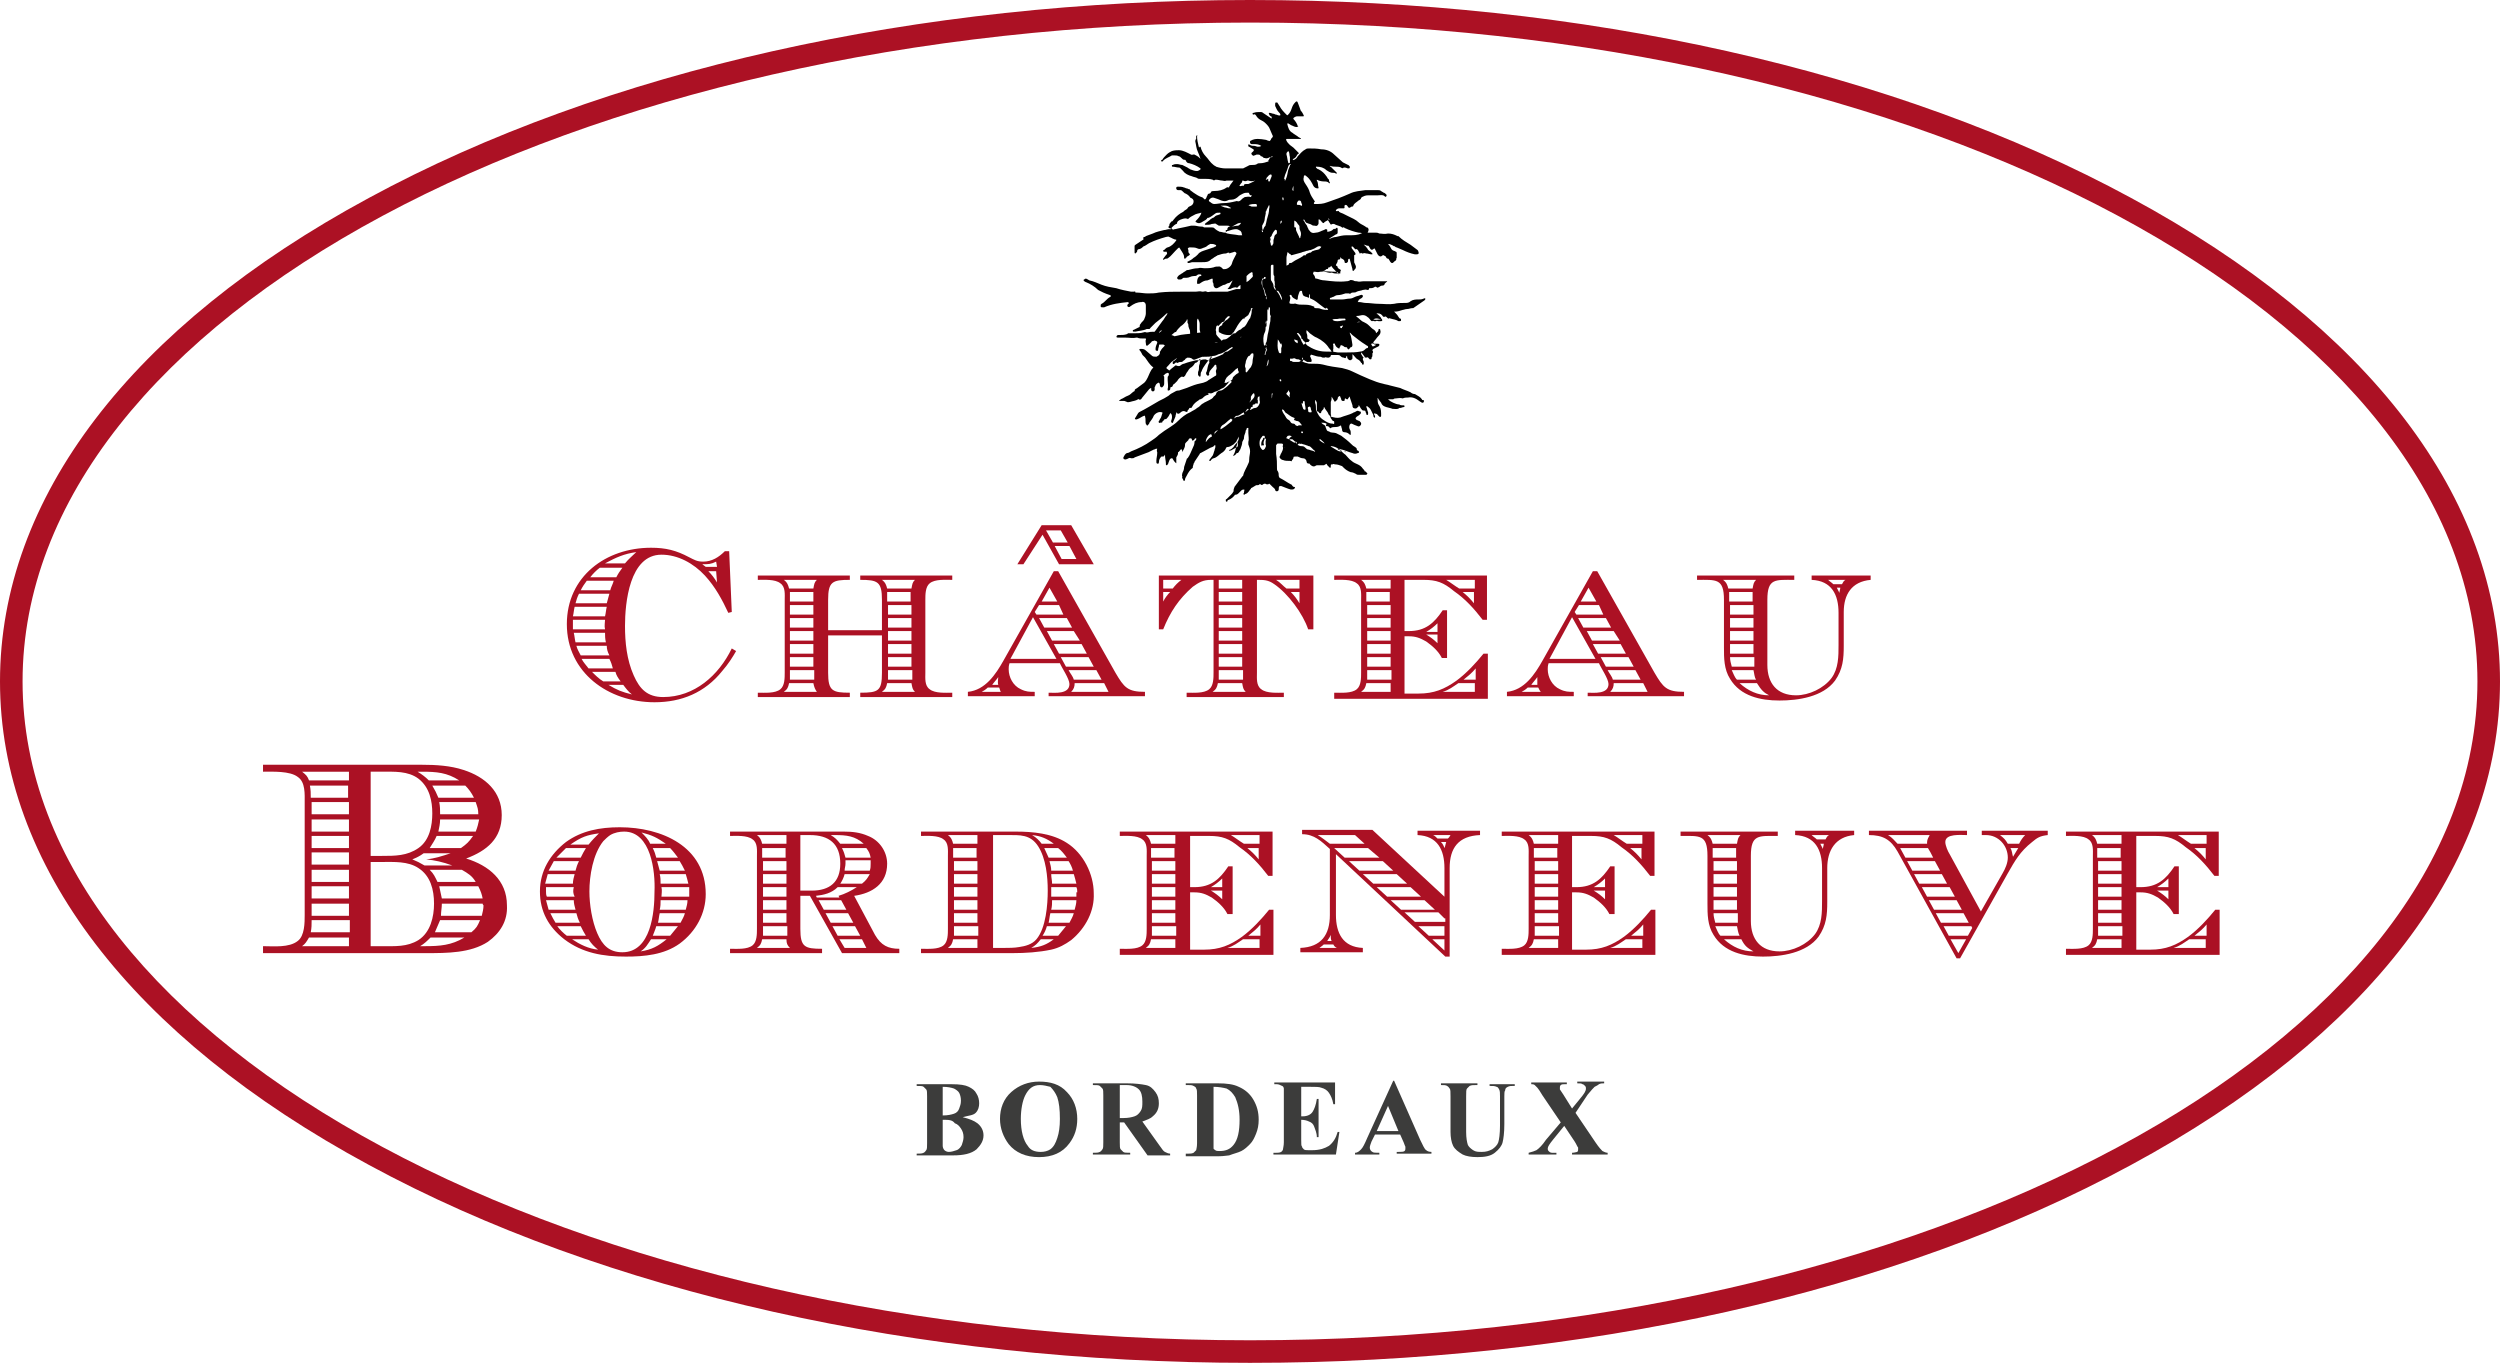 <?xml version="1.0" encoding="utf-8"?>
<!-- Generator: Adobe Illustrator 27.9.0, SVG Export Plug-In . SVG Version: 6.00 Build 0)  -->
<svg version="1.1"
	 id="svg12" xmlns:sodipodi="http://sodipodi.sourceforge.net/DTD/sodipodi-0.dtd" xmlns:rdf="http://www.w3.org/1999/02/22-rdf-syntax-ns#" xmlns:svg="http://www.w3.org/2000/svg" xmlns:cc="http://creativecommons.org/ns#" xmlns:inkscape="http://www.inkscape.org/namespaces/inkscape" xmlns:dc="http://purl.org/dc/elements/1.1/" inkscape:version="0.92.3 (2405546, 2018-03-11)" sodipodi:docname="grupo-RA-desk.svg"
	 xmlns="http://www.w3.org/2000/svg" xmlns:xlink="http://www.w3.org/1999/xlink" x="0px" y="0px" viewBox="0 0 288 157"
	 style="enable-background:new 0 0 288 157;" xml:space="preserve">
<style type="text/css">
	.st0{fill:#AC1124;}
	.st1{fill:#AB1124;}
	.st2{fill:#3C3C3B;}
</style>
<sodipodi:namedview  bordercolor="#666666" borderopacity="1" gridtolerance="10" guidetolerance="10" id="namedview14" inkscape:current-layer="svg12" inkscape:cx="103.5" inkscape:cy="31.5" inkscape:pageopacity="0" inkscape:pageshadow="2" inkscape:window-height="1029" inkscape:window-maximized="1" inkscape:window-width="1920" inkscape:window-x="0" inkscape:window-y="25" inkscape:zoom="2.1304348" objecttolerance="10" pagecolor="#ffffff" showgrid="false">
	</sodipodi:namedview>
<g>
	<path class="st0" d="M144,157c-38.3,0-74.4-8.1-101.5-22.8C15.1,119.4,0,99.6,0,78.5s15.1-40.9,42.5-55.7C69.6,8.1,105.7,0,144,0
		c38.3,0,74.4,8.1,101.5,22.8C272.9,37.6,288,57.4,288,78.5s-15.1,40.9-42.5,55.7C218.4,148.9,182.3,157,144,157z M144,2.6
		C66,2.6,2.6,36.7,2.6,78.5S66,154.4,144,154.4s141.4-34,141.4-75.9S222,2.6,144,2.6z"/>
	<g>
		<path class="st1" d="M56.2,108.5c-2,1.3-4.7,1.3-7.1,1.3H30.3V109c1.2,0,3,0.2,4-0.6c0.8-0.6,0.8-2.1,0.8-3V92.5
			c0-1,0.1-2.4-0.8-3c-0.9-0.7-2.9-0.6-4-0.6v-0.8h18.3c1.6,0,3.3,0.1,4.8,0.6c2.5,0.8,4.4,2.5,4.4,5.2c0,2.7-1.7,4.1-4.1,5
			c2.6,0.8,4.7,2.5,4.7,5.4C58.5,106.1,57.6,107.5,56.2,108.5z M40.2,88.9h-5.4c0.5,0.4,0.6,0.5,0.8,1h4.6V88.9z M40.2,108h-4.6
			c-0.3,0.5-0.4,0.7-0.8,1h5.4V108z M40.2,90.5h-4.5c0.1,0.5,0.1,0.9,0.1,1.4h4.3V90.5z M40.2,106h-4.3c0,0.5,0,0.9-0.1,1.4h4.5V106
			z M40.2,92.4h-4.3v1.4h4.3V92.4z M40.2,94.4h-4.3v1.4h4.3V94.4z M40.2,96.3h-4.3v1.4h4.3V96.3z M40.2,98.2h-4.3v1.4h4.3V98.2z
			 M40.2,100.2h-4.3v1.4h4.3V100.2z M40.2,102.1h-4.3v1.4h4.3V102.1z M40.2,104.1h-4.3v1.4h4.3V104.1z M48.2,89.7
			c-1.2-0.9-2.8-0.8-4.2-0.8h-1.3v9.7h1.3c1.5,0,2.9,0,4.2-0.9c1.3-0.9,1.6-2.6,1.6-4S49.5,90.7,48.2,89.7z M48.2,100
			c-1.2-0.8-2.8-0.7-4.2-0.7h-1.3v9.7h1.3c1.5,0,2.9,0.1,4.2-0.7c1.4-0.9,1.8-2.7,1.8-4.2C50,102.5,49.6,100.9,48.2,100z M49.1,99
			c1-0.1,1.9-0.4,2.8-0.7h-3.1c-0.4,0.3-0.8,0.5-1.3,0.7c0.5,0.2,0.9,0.4,1.4,0.7h3.2C51,99.3,50.1,99.1,49.1,99z M48.6,88.9h-0.5
			c0.5,0.3,0.9,0.6,1.3,1h3.5C51.5,89,50.3,88.9,48.6,88.9z M49.6,108c-0.4,0.4-0.7,0.7-1.2,1h0.5c1.8,0,3.1-0.1,4.6-1H49.6z
			 M50.3,96.3c-0.2,0.5-0.5,0.9-0.8,1.4h3.6c0.7-0.5,0.9-0.7,1.4-1.4H50.3z M53.2,100.2h-3.7c0.5,0.5,0.6,0.8,0.9,1.4h4.4
			C54.4,100.9,53.9,100.6,53.2,100.2z M53.6,90.5h-3.8c0.3,0.5,0.5,0.9,0.7,1.4h4.1C54.3,91.3,54,90.9,53.6,90.5z M50.7,106
			c-0.2,0.5-0.4,0.9-0.6,1.4h4.2c0.6-0.5,0.7-0.7,1-1.4H50.7z M50.7,94.4c0,0.5-0.1,0.9-0.2,1.4h4.3c0.2-0.5,0.3-0.9,0.4-1.4H50.7z
			 M54.8,92.4h-4.2c0.1,0.5,0.1,0.9,0.1,1.4h4.4C55.1,93.2,55,93,54.8,92.4z M55.1,102.1h-4.5c0.1,0.5,0.2,0.9,0.3,1.4h4.7
			C55.5,103,55.4,102.7,55.1,102.1z M55.6,104.1h-4.7c0,0.5-0.1,0.9-0.1,1.4h4.7c0.1-0.4,0.2-0.8,0.2-1.2
			C55.6,104.2,55.6,104.1,55.6,104.1z"/>
		<path class="st1" d="M78.3,108.7c-1.8,1.3-4.1,1.5-6.2,1.5c-2.6,0-5-0.4-7.1-2c-1.8-1.4-2.8-3.2-2.8-5.5c0-2.4,1.2-4.3,3-5.7
			c1.8-1.3,3.9-1.7,6.2-1.7c4.8,0,9.9,2.2,9.9,7.7C81.3,105.2,80.2,107.3,78.3,108.7z M66.1,102.2h-3.2c0,0.2,0,0.3,0,0.5
			c0,0.2,0,0.4,0.1,0.6h3.2C66,102.9,66,102.6,66.1,102.2z M63.1,100.7c-0.1,0.4-0.2,0.7-0.3,1.1h3.2c0-0.4,0.1-0.7,0.2-1.1H63.1z
			 M66.1,103.7h-3.2c0.1,0.4,0.2,0.7,0.3,1.1h3.1C66.2,104.4,66.1,104.1,66.1,103.7z M63.8,99.2c-0.2,0.4-0.4,0.7-0.6,1.1h3.1
			c0.1-0.4,0.2-0.7,0.4-1.1H63.8z M66.4,105.2h-3c0.2,0.4,0.4,0.8,0.6,1.1h2.8C66.6,105.9,66.5,105.6,66.4,105.2z M65.2,97.7
			c-0.4,0.4-0.7,0.7-1.1,1.1h2.8c0.2-0.4,0.4-0.8,0.6-1.1H65.2z M66.9,106.7h-2.7c0.3,0.4,0.7,0.8,1.1,1.1h2.2
			C67.3,107.5,67.1,107.1,66.9,106.7z M65.7,97.3h2.1c0.4-0.5,0.8-0.9,1.2-1.3C67.6,96.2,67,96.4,65.7,97.3z M67.8,108.2h-1.9
			c0.9,0.6,1.9,1.1,3,1.2C68.5,109.1,68.1,108.7,67.8,108.2z M71.9,95.8c-0.5,0-1.1,0.1-1.6,0.4c-0.3,0.2-0.6,0.5-0.8,0.7
			c-1.2,1.5-1.6,4-1.6,5.8c0,1.5,0.3,3.4,0.9,4.8c0.6,1.4,1.4,2.2,2.9,2.2c3.3,0,3.7-4.6,3.7-7C75.5,100.4,75,95.8,71.9,95.8z
			 M75,108.2c-0.4,0.6-0.6,1-1.2,1.4c1.3-0.2,2-0.6,3-1.4H75z M73.9,95.9c0.4,0.4,0.8,0.8,1,1.3h1.8C75.7,96.5,75.1,96.2,73.9,95.9z
			 M77.2,97.7h-2c0.2,0.4,0.3,0.7,0.4,1.1h2.5C77.8,98.4,77.5,98,77.2,97.7z M75.6,106.7c-0.1,0.4-0.3,0.8-0.4,1.1h2
			c0.3-0.4,0.6-0.7,0.9-1.1H75.6z M78.3,99.2h-2.6c0.1,0.4,0.2,0.7,0.3,1.1h2.9C78.7,99.9,78.5,99.5,78.3,99.2z M76,105.2
			c-0.1,0.4-0.1,0.7-0.2,1.1h2.6c0.2-0.4,0.4-0.7,0.5-1.1H76z M79,100.7h-3c0.1,0.4,0.1,0.7,0.1,1.1h3.2
			C79.2,101.4,79.1,101,79,100.7z M76.1,103.7c0,0.4,0,0.7-0.1,1.1h3c0.1-0.4,0.2-0.7,0.2-1.1H76.1z M79.4,102.7c0-0.2,0-0.3,0-0.5
			h-3.2c0.1,0.4,0,0.8,0,1.1h3.2V102.7z"/>
		<path class="st1" d="M97,109.8l-3.7-6.6h-1.1v3.8c0,2.1,0.5,2.3,2.5,2.3v0.5H84.1v-0.5c0.8,0,2,0.1,2.6-0.4
			c0.5-0.4,0.5-1.3,0.5-1.9v-8.4c0-0.6,0.1-1.5-0.5-1.9c-0.6-0.5-1.9-0.4-2.6-0.4v-0.5h13.1c1,0,1.9,0.1,2.8,0.5
			c1.3,0.5,2.2,1.8,2.2,3.2c0,2.3-1.7,3.4-3.8,3.7l2.4,4.5c0.7,1.2,1.5,1.6,2.8,1.6v0.5H97z M90.6,96.2h-3.4c0.4,0.3,0.5,0.6,0.6,1
			h2.8V96.2z M90.6,108.2h-2.8c-0.1,0.5-0.2,0.7-0.6,1h3.8C90.7,108.9,90.6,108.7,90.6,108.2z M90.6,97.7h-2.8c0,0.4,0,0.7,0,1.1
			h2.7V97.7z M90.6,106.7h-2.7c0,0.4,0,0.7,0,1.1h2.8V106.7z M90.6,99.2h-2.7v1.1h2.7V99.2z M90.6,100.7h-2.7v1.1h2.7V100.7z
			 M90.6,102.2h-2.7v1.1h2.7V102.2z M90.6,103.7h-2.7v1.1h2.7V103.7z M90.6,105.2h-2.7v1.1h2.7V105.2z M93.3,96.2h-1.1v6.4h1.3
			c2.1,0,3.3-1,3.3-3.1C96.8,97.2,95.5,96.2,93.3,96.2z M96.5,102.2c-0.7,0.7-1.6,0.9-2.5,1l0.1,0.2h2.6l-0.1-0.2
			c0.7-0.2,1.5-0.6,2.1-1H96.5z M96.9,103.7h-2.6l0.6,1.1h2.6L96.9,103.7z M97.7,105.2h-2.6l0.6,1.1h2.6L97.7,105.2z M96.2,96.2
			h-0.5c0.5,0.3,0.7,0.5,1.1,1h2.7C98.5,96.3,97.5,96.2,96.2,96.2z M98.5,106.7h-2.6l0.6,1.1h2.6L98.5,106.7z M99.3,108.2h-2.6
			l0.6,1h2.5L99.3,108.2z M97.3,100.7c-0.1,0.4-0.3,0.8-0.5,1.1h2.5c0.5-0.4,0.6-0.6,0.9-1.1H97.3z M99.8,97.7H97
			c0.2,0.4,0.3,0.7,0.4,1.1h2.9C100.2,98.3,100.1,98.1,99.8,97.7z M97.4,99.2c0,0.1,0,0.2,0,0.3c0,0.3-0.1,0.5-0.1,0.8h2.9
			c0.1-0.3,0.1-0.5,0.1-0.8v-0.4H97.4z"/>
		<path class="st1" d="M123.4,108.3c-0.7,0.5-1.4,0.9-2.3,1.1c-1.4,0.3-3,0.4-4.4,0.4h-10.6v-0.5c0.8,0,2,0.1,2.6-0.4
			c0.5-0.4,0.5-1.3,0.5-1.9v-8.4c0-0.6,0.1-1.5-0.5-1.9c-0.6-0.5-1.9-0.4-2.6-0.4v-0.5h10.9c2,0,4.2,0.2,5.9,1.3
			c1.9,1.2,3.1,3.6,3.1,5.8C126.1,104.9,125.1,106.9,123.4,108.3z M112.6,96.2h-3.4c0.4,0.3,0.5,0.6,0.6,1h2.8V96.2z M112.6,108.2
			h-2.8c-0.1,0.5-0.2,0.7-0.6,1h3.4V108.2z M112.6,97.7h-2.8c0,0.4,0,0.7,0,1.1h2.7V97.7z M112.6,106.7h-2.7c0,0.4,0,0.7,0,1.1h2.8
			V106.7z M112.6,99.2h-2.7v1.1h2.7V99.2z M112.6,100.7h-2.7v1.1h2.7V100.7z M112.6,102.2h-2.7v1.1h2.7V102.2z M112.6,103.7h-2.7
			v1.1h2.7V103.7z M112.6,105.2h-2.7v1.1h2.7V105.2z M119.6,97.5c-0.9-1.4-2.1-1.3-3.6-1.3h-1.6v13h1.3c0.4,0,1.2,0,1.7-0.1
			c0.7-0.1,1.5-0.3,2-0.9c1.1-1.3,1.3-4,1.3-5.6S120.5,98.9,119.6,97.5z M119.9,108.2c-0.4,0.5-0.6,0.7-1.1,1c1.1-0.1,1.8-0.4,2.6-1
			H119.9z M118.9,96.2c0.5,0.3,0.8,0.6,1.1,1h1.4C120.6,96.6,119.9,96.3,118.9,96.2z M120.6,106.7c-0.1,0.4-0.3,0.8-0.5,1.1h1.8
			c0.3-0.4,0.6-0.7,0.9-1.1H120.6z M121.9,97.7h-1.6c0.2,0.4,0.3,0.7,0.5,1.1h2.1C122.6,98.4,122.3,98,121.9,97.7z M121,105.2
			c-0.1,0.4-0.1,0.7-0.2,1.1h2.4c0.2-0.4,0.4-0.7,0.5-1.1H121z M123.1,99.2h-2.2c0.1,0.4,0.2,0.7,0.2,1.1h2.5
			C123.5,99.9,123.3,99.5,123.1,99.2z M121.2,103.7c0,0.4,0,0.7-0.1,1.1h2.7c0.1-0.4,0.2-0.7,0.2-1.1H121.2z M123.7,100.7h-2.6
			c0,0.4,0.1,0.7,0.1,1.1h2.8C123.9,101.4,123.8,101,123.7,100.7z M124.1,102.8c0-0.2,0-0.4-0.1-0.6h-2.9v1.1h2.9c0-0.1,0-0.2,0-0.3
			V102.8z"/>
		<path class="st1" d="M129,109.8v-0.5c0.8,0,2,0.1,2.6-0.4c0.5-0.4,0.5-1.3,0.5-1.9v-8.4c0-0.6,0.1-1.5-0.5-1.9
			c-0.6-0.5-1.9-0.4-2.6-0.4v-0.5h17.6v5.1h-0.5c-1-1.3-2-2.4-3.3-3.3c-1.2-1-2-1.3-3.5-1.3h-2.2v5.9h0.5c1.9,0,2.9-0.9,3.9-2.4h0.5
			v5.5h-0.6c-0.4-0.8-1.1-1.4-1.8-1.9c-0.7-0.4-1.2-0.6-2-0.6h-0.5v6.6h1.6c1.8,0,3-0.5,4.4-1.5c1.2-0.9,2.2-2,3.1-3.1h0.5v5.2H129z
			 M135.4,96.2H132c0.4,0.3,0.5,0.6,0.6,1h2.8V96.2z M135.4,108.2h-2.8c-0.1,0.5-0.2,0.7-0.6,1h3.4V108.2z M135.4,97.7h-2.8
			c0,0.4,0,0.7,0,1.1h2.7V97.7z M135.4,106.7h-2.7c0,0.4,0,0.7,0,1.1h2.8V106.7z M135.4,99.2h-2.7v1.1h2.7V99.2z M135.4,100.7h-2.7
			v1.1h2.7V100.7z M135.4,102.2h-2.7v1.1h2.7V102.2z M135.4,103.7h-2.7v1.1h2.7V103.7z M135.4,105.2h-2.7v1.1h2.7V105.2z
			 M140.8,102.6h-1.3c0.5,0.3,0.9,0.6,1.3,1V102.6z M140.8,101.2c-0.4,0.4-0.8,0.7-1.3,1h1.3V101.2z M145.2,108.2h-2
			c-0.6,0.4-1.1,0.8-1.8,1h3.7V108.2z M145,96.2h-3.2c0.5,0.3,1,0.7,1.5,1h1.8V96.2z M145,97.7h-1.3c0.5,0.4,0.9,0.8,1.3,1.3V97.7z
			 M145.2,106.5c-0.4,0.5-0.9,0.9-1.4,1.3h1.4V106.5z"/>
		<path class="st1" d="M167,100v10.2h-0.5l-12.6-11.8v7c0,2.1,0.8,3.7,3.1,3.8v0.5h-7.2v-0.5c2.4-0.1,3.4-1.5,3.4-3.8v-7.6
			c-1-0.9-1.8-1.7-3.2-1.7v-0.5h8.1l8.3,7.7V100c0-2.1-0.8-3.7-3.1-3.8v-0.5h7.2v0.5C168,96.3,167,97.7,167,100z M156.1,96.2h-4.3
			c0.5,0.3,1,0.7,1.4,1h4L156.1,96.2z M153.6,108.8h-1.1c-0.2,0.2-0.4,0.3-0.5,0.4h2C153.8,109.1,153.7,109,153.6,108.8z
			 M153.3,107.7c-0.1,0.3-0.3,0.5-0.4,0.7h0.5C153.3,108.2,153.3,108,153.3,107.7z M157.6,97.7h-3.9l1.2,1.1h4L157.6,97.7z
			 M159.3,99.2h-3.9l1.2,1.1h3.9L159.3,99.2z M160.9,100.7H157l1.2,1.1h3.9L160.9,100.7z M162.5,102.2h-3.9l1.2,1.1h3.9L162.5,102.2
			z M164.1,103.7h-3.9l1.2,1.1h3.9L164.1,103.7z M166.4,105.8l-0.7-0.7h-3.9l1.2,1.1h3.5V105.8z M166.4,106.7h-3l1.2,1.1h1.8V106.7z
			 M166.4,108.2h-1.4l1.4,1.3V108.2z M165.1,96.2c0.2,0.1,0.3,0.2,0.5,0.4h1.2c0.1-0.1,0.2-0.2,0.3-0.4H165.1z M166,97
			c0.2,0.2,0.3,0.4,0.4,0.7c0.1-0.2,0.1-0.4,0.2-0.7H166z"/>
		<path class="st1" d="M173,109.8v-0.5c0.8,0,2,0.1,2.6-0.4c0.5-0.4,0.5-1.3,0.5-1.9v-8.4c0-0.6,0.1-1.5-0.5-1.9
			c-0.6-0.5-1.9-0.4-2.6-0.4v-0.5h17.6v5.1h-0.5c-1-1.3-2-2.4-3.3-3.3c-1.2-1-2-1.3-3.5-1.3h-2.2v5.9h0.5c1.9,0,2.9-0.9,3.9-2.4h0.5
			v5.5h-0.6c-0.4-0.8-1.1-1.4-1.8-1.9c-0.7-0.4-1.2-0.6-2-0.6h-0.5v6.6h1.6c1.8,0,3-0.5,4.4-1.5c1.2-0.9,2.2-2,3.1-3.1h0.5v5.2H173z
			 M179.5,96.2h-3.4c0.4,0.3,0.5,0.6,0.6,1h2.8V96.2z M179.5,108.2h-2.8c-0.1,0.5-0.2,0.7-0.6,1h3.4V108.2z M179.5,97.7h-2.8
			c0,0.4,0,0.7,0,1.1h2.7V97.7z M179.5,106.7h-2.7c0,0.4,0,0.7,0,1.1h2.8V106.7z M179.5,99.2h-2.7v1.1h2.7V99.2z M179.5,100.7h-2.7
			v1.1h2.7V100.7z M179.5,102.2h-2.7v1.1h2.7V102.2z M179.5,103.7h-2.7v1.1h2.7V103.7z M179.5,105.2h-2.7v1.1h2.7V105.2z
			 M184.9,102.6h-1.3c0.5,0.3,0.9,0.6,1.3,1V102.6z M184.9,101.2c-0.4,0.4-0.8,0.7-1.3,1h1.3V101.2z M189.3,108.2h-2
			c-0.6,0.4-1.1,0.8-1.8,1h3.7V108.2z M189.1,96.2h-3.2c0.5,0.3,1,0.7,1.5,1h1.8V96.2z M189.1,97.7h-1.3c0.5,0.4,0.9,0.8,1.3,1.3
			V97.7z M189.3,106.5c-0.4,0.5-0.9,0.9-1.4,1.3h1.4V106.5z"/>
		<path class="st1" d="M210.5,100v3.9c0,1.5-0.1,2.7-1,4c-1.4,1.9-4.3,2.3-6.4,2.3c-2.2,0-4.5-0.5-5.7-2.5c-0.7-1.1-0.7-2.4-0.7-3.6
			v-5.5c0-2.5-0.9-2.3-3.1-2.3v-0.5h11.2v0.5c-2.2,0-3.1-0.2-3.1,2.3v7.5c0,2.1,1.1,3.5,3.3,3.5c1.5,0,3.2-0.8,4.1-2
			c0.8-1.1,0.8-2.5,0.8-3.8V100c0-2.1-0.8-3.7-3.1-3.8v-0.5h6.8v0.5C211.4,96.4,210.5,98,210.5,100z M196.7,96.2
			c0.4,0.3,0.5,0.6,0.6,1h2.8c0.1-0.5,0.1-0.7,0.4-1H196.7z M200.1,97.7h-2.8c0,0.4,0,0.7,0,1.1h2.7V97.7z M200.1,99.2h-2.7v1.1h2.7
			V99.2z M200.1,100.7h-2.7v1.1h2.7V100.7z M200.1,102.2h-2.7v1.1h2.7V102.2z M200.1,103.7h-2.7v1.1h2.7V103.7z M200.1,105.2h-2.7
			c0,0.4,0.1,0.7,0.2,1.1h2.6V105.2z M200.1,106.7h-2.5c0.2,0.4,0.3,0.8,0.6,1.1h2.2C200.2,107.4,200.2,107.1,200.1,106.7z
			 M200.6,108.2h-2c1,0.9,2.1,1.4,3.4,1.4C201.3,109.2,201,109,200.6,108.2z M208.7,96.2c0.2,0.2,0.4,0.3,0.6,0.5h1
			c0.1-0.2,0.2-0.4,0.4-0.5H208.7z M209.7,97.2c0.1,0.2,0.2,0.4,0.3,0.6c0-0.2,0.1-0.4,0.1-0.6H209.7z"/>
		<path class="st1" d="M234.1,97c-1.4,1.1-2,2.2-2.8,3.6l-5.5,9.8h-0.4l-6.8-12.3c-0.8-1.4-1.7-1.9-3.3-1.9v-0.5h11.3v0.5
			c-0.7,0-2.5-0.2-2.5,0.8c0,0.4,0.3,1.1,0.5,1.4l3.6,6.6l2.5-4.4c0.3-0.5,0.6-1.2,0.6-1.8c0-1.4-1.1-2.6-2.5-2.6h-0.5v-0.5h7.6v0.5
			C235,96.3,234.7,96.5,234.1,97z M217.5,96.2c0.5,0.3,0.7,0.6,1.1,1h3.4c0-0.1,0-0.1,0-0.2c0-0.3,0.2-0.6,0.3-0.8H217.5z
			 M222.1,97.7h-3.2c0.2,0.4,0.4,0.7,0.6,1.1h3.2C222.5,98.4,222.3,98,222.1,97.7z M222.9,99.2h-3.2l0.6,1.1h3.2L222.9,99.2z
			 M223.7,100.7h-3.2l0.6,1.1h3.2L223.7,100.7z M224.6,102.2h-3.2l0.6,1.1h3.2L224.6,102.2z M225.4,103.7h-3.2l0.6,1.1h3.2
			L225.4,103.7z M226.2,105.2H223l0.6,1.1h3.2L226.2,105.2z M227.1,106.7h-3.2l0.6,1.1h2.2l0.5-0.9L227.1,106.7z M224.7,108.2
			l0.9,1.6l0.9-1.6H224.7z M230.4,96.2c0.5,0.4,0.6,0.5,0.9,1h1.3c0.2-0.4,0.4-0.7,0.7-1H230.4z M231.6,97.7c0.2,0.3,0.2,0.7,0.3,1
			c0.2-0.3,0.4-0.7,0.6-1H231.6z"/>
		<path class="st1" d="M238,109.8v-0.5c0.8,0,2,0.1,2.6-0.4c0.5-0.4,0.5-1.3,0.5-1.9v-8.4c0-0.6,0.1-1.5-0.5-1.9
			c-0.6-0.5-1.9-0.4-2.6-0.4v-0.5h17.6v5.1h-0.5c-1-1.3-2-2.4-3.3-3.3c-1.2-1-2-1.3-3.5-1.3h-2.2v5.9h0.5c1.9,0,2.9-0.9,3.9-2.4h0.5
			v5.5h-0.6c-0.4-0.8-1.1-1.4-1.8-1.9c-0.7-0.4-1.2-0.6-2-0.6h-0.5v6.6h1.6c1.8,0,3-0.5,4.4-1.5c1.2-0.9,2.2-2,3.1-3.1h0.5v5.2H238z
			 M244.4,96.2H241c0.4,0.3,0.5,0.6,0.6,1h2.8V96.2z M244.4,108.2h-2.8c-0.1,0.5-0.2,0.7-0.6,1h3.4V108.2z M244.4,97.7h-2.8
			c0,0.4,0,0.7,0,1.1h2.7V97.7z M244.4,106.7h-2.7c0,0.4,0,0.7,0,1.1h2.8V106.7z M244.4,99.2h-2.7v1.1h2.7V99.2z M244.4,100.7h-2.7
			v1.1h2.7V100.7z M244.4,102.2h-2.7v1.1h2.7V102.2z M244.4,103.7h-2.7v1.1h2.7V103.7z M244.4,105.2h-2.7v1.1h2.7V105.2z
			 M249.8,102.6h-1.3c0.5,0.3,0.9,0.6,1.3,1V102.6z M249.8,101.2c-0.4,0.4-0.8,0.7-1.3,1h1.3V101.2z M254.2,108.2h-2
			c-0.6,0.4-1.1,0.8-1.8,1h3.7V108.2z M254.1,96.2h-3.2c0.5,0.3,1,0.7,1.5,1h1.8V96.2z M254.1,97.7h-1.3c0.5,0.4,0.9,0.8,1.3,1.3
			V97.7z M254.2,106.5c-0.4,0.5-0.9,0.9-1.4,1.3h1.4V106.5z"/>
	</g>
	<g>
		<path d="M140.3,39.4c-0.1,0-0.3,0.1-0.4,0.1c-0.2,0-0.4,0.1-0.6,0.1c-0.1,0-0.3-0.1-0.4,0c0,0-0.1,0-0.1,0
			c-0.1-0.1-0.1-0.1-0.1-0.2c0-0.1-0.1-0.2-0.1-0.3c-0.2-0.3-0.3-0.7-0.4-1.1c0-0.2,0-0.5,0-0.7c0-0.2-0.1-0.4-0.2-0.6
			c-0.1,0.1-0.1,0.2-0.1,0.3c0,0.2,0,0.4,0,0.6c0,0.2,0,0.4,0,0.7c0,0.3,0.1,0.5,0.1,0.8c0,0,0,0.1,0,0.1c0,0-0.1,0-0.1,0
			c-0.2-0.1-0.4-0.2-0.6-0.3c-0.1-0.1-0.2-0.3-0.2-0.5c0-0.2,0-0.4-0.1-0.5c0-0.1-0.1-0.2-0.1-0.4c0-0.1,0-0.2-0.1-0.3
			c0,0,0-0.1,0-0.2c0-0.1,0-0.1,0-0.2c-0.1,0-0.1,0-0.1,0.1c-0.2,0.3-0.4,0.5-0.7,0.7c-0.2,0.2-0.4,0.4-0.5,0.6c0,0.1-0.1,0-0.2,0.1
			c-0.2,0.2-0.5,0.4-0.8,0.7c-0.2,0.1-0.3,0.2-0.5,0.2c-0.1,0-0.3,0.1-0.4,0.1c-0.1,0-0.2,0-0.3,0c-0.1-0.1-0.3-0.1-0.5,0
			c-0.1,0-0.2,0-0.3,0c0,0-0.1,0-0.1-0.1c0,0,0-0.1,0.1-0.1c0.1-0.1,0.2-0.1,0.4-0.2c0.1,0,0.2-0.1,0.2-0.2c0,0,0,0,0,0
			c0.2-0.1,0.4-0.3,0.6-0.5c0.1,0,0.1-0.1,0.1-0.2c-0.1,0.1-0.2,0.2-0.3,0.3c-0.1,0.1-0.3,0.2-0.5,0.3c-0.1,0.1-0.2,0.1-0.4,0
			c-0.1,0-0.1-0.1,0-0.1c0,0,0.1-0.1,0.1-0.1c0.2,0,0.3-0.2,0.4-0.3c0.3-0.4,0.5-0.7,0.8-1.1c0.2-0.2,0.3-0.5,0.5-0.7
			c0-0.1,0.1-0.1,0.1-0.2c0,0,0,0-0.1,0c-0.4,0.4-0.9,0.8-1.3,1.1c-0.2,0.2-0.4,0.4-0.6,0.6c0,0.1-0.1,0.1-0.2,0.1
			c-0.1,0-0.1,0-0.2,0c-0.4,0.2-0.9,0.2-1.3,0.3c-0.1,0-0.1,0-0.2,0c-0.1,0-0.1,0-0.1-0.1c0-0.1,0-0.1,0.1-0.1
			c0.2-0.1,0.4-0.2,0.6-0.3c0.1,0,0.1-0.1,0.1-0.2c0-0.1,0.1-0.2,0.1-0.2c0.1-0.2,0.3-0.3,0.4-0.5c0.1-0.2,0.2-0.5,0.2-0.7
			c0-0.3,0-0.6,0-0.9c0-0.3-0.2-0.5-0.5-0.4c-0.5,0-0.9,0.2-1.3,0.5c-0.1,0.1-0.2,0.1-0.3,0c-0.1-0.1,0-0.1,0-0.2c0,0,0-0.1,0.1-0.1
			c0.1-0.1,0-0.2-0.1-0.2c-0.9,0.1-1.8,0.2-2.7,0.6c-0.1,0-0.1,0-0.2,0c-0.1,0-0.2,0-0.2-0.1c0-0.1,0-0.2,0-0.2c0,0,0.1-0.1,0.1-0.1
			c0.4-0.2,0.6-0.6,1-0.8c0.1-0.1,0.1-0.1,0-0.2c-0.3-0.1-0.6-0.2-0.8-0.3c-0.2-0.1-0.4-0.2-0.6-0.3c-0.4-0.4-0.9-0.7-1.4-0.9
			c-0.1,0-0.1-0.1-0.2-0.1c-0.1-0.1-0.1-0.2,0-0.2c0.1-0.1,0.1-0.1,0.2-0.1c0.1,0,0.2,0.1,0.4,0.2c0.5,0.1,0.9,0.3,1.4,0.5
			c0.5,0.2,1.1,0.3,1.7,0.4c0.6,0.2,1.2,0.3,1.7,0.4c0.1,0,0.2,0,0.3,0c0.1,0,0.2-0.1,0.2,0.1c0,0,0.1,0,0.1,0
			c0.4,0,0.9,0.1,1.3,0.1c0.4,0,0.9,0,1.3-0.1c0.9-0.1,1.7-0.1,2.6-0.1c0.5,0,1.1,0,1.6,0c0.3,0,0.5-0.1,0.8,0c0,0,0.1,0,0.1,0
			c0.1,0,0.3-0.1,0.4,0c0.2,0.1,0.3,0,0.5,0c0.2,0,0.5,0,0.7,0c0.3,0,0.6,0,1,0c0.1,0,0.1,0,0.2,0c0.3-0.1,0.7-0.2,1-0.3
			c0.1,0,0.2,0,0.4,0c0.1,0,0.1,0,0.1-0.1c0-0.1,0-0.2,0-0.3c0-0.1,0-0.1-0.1,0c-0.1,0-0.1,0.1-0.2,0.2c-0.1,0-0.1,0.1-0.2,0
			c0,0-0.1,0-0.1,0c-0.2,0-0.4,0.1-0.6,0.2c-0.1,0-0.1,0-0.2,0c0,0-0.1,0-0.1,0c0.3-0.3,0.4-0.6,0.6-1c-0.1,0.1-0.3,0.2-0.4,0.3
			c0,0,0,0,0,0c-0.2,0-0.3,0.1-0.5,0.2c-0.2,0-0.3,0.1-0.5,0.2c-0.1,0-0.1,0.1-0.2,0.1c-0.3,0.2-0.5,0.1-0.6-0.2
			c0-0.1,0-0.3-0.1-0.4c0-0.1,0-0.2,0-0.3c0-0.1,0-0.1-0.1-0.1c-0.2,0.1-0.3,0.1-0.5,0.2c-0.3,0-0.5,0.1-0.8,0.3
			c-0.1,0.1-0.2,0.1-0.3,0.1c-0.1,0-0.1,0-0.1-0.1c0-0.2,0-0.5,0.2-0.7c0.1-0.1,0.1-0.1,0.2-0.1c0.1,0,0.1-0.1,0.1-0.1
			c0-0.1-0.1,0-0.1-0.1c-0.2,0-0.3,0-0.4,0.1c-0.1,0.1-0.2,0.1-0.4,0.1c-0.3,0-0.5,0.2-0.8,0.2c-0.1,0-0.2,0-0.3,0
			c-0.1,0-0.1,0-0.2,0.1c-0.1,0.1-0.2,0.1-0.4,0.1c-0.1,0-0.2-0.1-0.2-0.2c0.1-0.2,0.2-0.3,0.4-0.4c0.1-0.1,0.2-0.1,0.3-0.2
			c0.1-0.1,0.2-0.1,0.3-0.2c0.1-0.1,0.2-0.1,0.3-0.1c0.4-0.1,0.7-0.2,1.1-0.2c0.3-0.1,0.5,0,0.8,0c0.3,0,0.6,0,1-0.1
			c0.2-0.1,0.4-0.1,0.7-0.1c0.1,0,0.1,0.1,0.2,0.1c0.1,0.1,0.1,0.1,0.2,0.2c0.1,0,0.1,0,0.2,0c0.3,0,0.7-0.3,0.8-0.6
			c0.1-0.4,0.3-0.7,0.5-1.1c0-0.1,0.1-0.1,0-0.2c-0.1-0.1-0.1-0.1-0.2-0.1c-0.2,0.1-0.4,0.1-0.6,0.2c0,0,0.1-0.1-0.1-0.1
			c-0.1,0-0.2,0.1-0.3,0.1c-0.3,0-0.6,0.1-0.9,0.2c-0.1,0-0.1,0.1-0.2,0.1c-0.1,0.1-0.2,0.1-0.3,0.2c-0.1,0.1-0.2,0.1-0.3,0.2
			c-0.3,0.3-0.6,0.3-1,0.3c-0.4,0-0.8,0-1.1,0c-0.2,0-0.3,0.1-0.5,0.1c-0.1,0-0.1,0-0.1-0.1c0-0.1,0-0.1,0.1-0.1
			c0.2-0.1,0.4-0.2,0.6-0.4c0.2-0.1,0.4-0.3,0.5-0.4c0.2-0.3,0.6-0.4,0.9-0.5c0.3-0.1,0.6-0.2,0.9-0.3c0.1,0,0.1-0.1,0.2-0.1
			c0,0,0.1,0,0.1-0.1c0,0,0-0.1-0.1-0.1c-0.2-0.1-0.3-0.1-0.5-0.1c0,0,0,0-0.1,0c-0.1,0.1-0.2,0.1-0.3,0.2c-0.2,0.2-0.4,0.2-0.6,0.3
			c-0.2,0.1-0.4,0.1-0.6,0c-0.2-0.1-0.5-0.1-0.7-0.1c-0.1,0-0.2,0-0.2,0c-0.2,0.1-0.2,0.1-0.1,0.3c0,0.1,0,0.2,0,0.2
			c0,0.1,0.1,0.2,0.1,0.2c0.1,0.1,0.1,0.1,0,0.2c-0.1,0.1-0.2,0.1-0.3,0.2c0,0,0,0.1-0.1,0.1c0,0,0,0.1-0.1,0.1
			c-0.1,0-0.1-0.1-0.1-0.2c0-0.3-0.2-0.5-0.3-0.7c-0.1-0.1-0.1-0.2-0.2-0.3c0-0.1-0.1-0.1-0.2,0c-0.1,0.1-0.2,0.2-0.3,0.3
			c-0.3,0.3-0.5,0.6-0.8,0.8c-0.1,0.1-0.2,0.1-0.3,0.1c-0.1,0-0.2,0.1-0.2,0.1c0,0-0.1,0.1-0.1,0c0-0.1,0-0.1,0-0.1
			c0.1-0.1,0.2-0.3,0.4-0.5c0.1-0.1,0-0.2,0-0.3c0,0,0,0-0.1,0c-0.1,0-0.1,0-0.2,0c0,0-0.1,0-0.1-0.1c0-0.1,0-0.1,0.1-0.1
			c0.1-0.1,0.3-0.3,0.4-0.3c0.4-0.1,0.7-0.4,1-0.8c0-0.1,0-0.1,0-0.1c0,0,0,0,0,0c-0.3,0-0.5-0.2-0.8-0.3c-0.1-0.1-0.3,0-0.4,0
			c-0.7,0.2-1.3,0.4-1.9,0.7c-0.2,0.1-0.4,0.3-0.7,0.4c0,0-0.1,0.1-0.1,0.1c-0.1,0.1-0.3,0.2-0.4,0.2c-0.1,0-0.2,0.1-0.2,0.2
			c0,0.1,0,0.1-0.1,0.2c0,0-0.1,0.1-0.1,0.1c-0.1,0-0.1-0.1-0.1-0.1c0-0.1,0-0.2,0-0.3c0-0.1,0-0.2,0-0.3c0-0.1,0-0.1,0-0.2
			c0,0,0.1-0.1,0.1-0.1c0.3-0.2,0.6-0.4,0.9-0.6c0,0,0.1-0.1,0-0.1c0-0.1,0-0.2,0.1-0.2c0.1,0,0.1,0,0.2-0.1
			c0.3-0.1,0.5-0.2,0.8-0.3c0.4-0.2,0.9-0.3,1.3-0.4c0.2,0,0.4-0.1,0.5-0.1c0.1,0,0.1,0,0.2,0c0,0,0.1,0,0.1,0c0,0,0-0.1-0.1-0.1
			c-0.1,0-0.1,0-0.2-0.1c0-0.1,0-0.1,0.1-0.2c0-0.1,0-0.2,0.1-0.3c0.1-0.1,0.1-0.2,0.2-0.2c0.1,0,0.1-0.1,0.2-0.2
			c0.3-0.4,0.7-0.7,1.1-0.9c0.1-0.1,0.2-0.2,0.4-0.3c0,0,0.1-0.1,0.1-0.1c0.1-0.2,0.2-0.2,0.4-0.3c0.2-0.1,0.3-0.3,0.3-0.5
			c0-0.2-0.1-0.3-0.3-0.4c-0.1,0-0.1-0.1-0.2-0.2c-0.1-0.1-0.2-0.2-0.4-0.3c-0.1,0-0.2-0.1-0.3-0.2c-0.1-0.1-0.2-0.2-0.3-0.2
			c-0.1,0-0.2,0-0.3,0c-0.1,0-0.2-0.1-0.2-0.2c0-0.1,0-0.2,0.2-0.2c0.2,0,0.5,0,0.7,0.1c0.1,0,0.2,0.1,0.3,0.1
			c0.1,0,0.2,0.1,0.3,0.1c0,0,0.1,0,0.1,0.1c0.1,0.1,0.3,0.2,0.4,0.3c0.3,0.2,0.6,0.4,0.9,0.5c0.1,0,0.2,0.1,0.3,0.2
			c0.1,0.1,0.1,0.1,0.2,0c0.1-0.1,0.1-0.3,0.2-0.4c0-0.1,0.1-0.2,0.2-0.2c0.1,0,0.2-0.1,0.2-0.2c0.1-0.1,0.3-0.1,0.4-0.1
			c0.5,0,1-0.1,1.4-0.4c0.1,0,0.2-0.1,0.2,0c0.1,0,0.1,0,0.1-0.1c0.1-0.1,0.1-0.2,0.2-0.3c0.1-0.1,0.2-0.3,0.3-0.4
			c-0.3,0-0.5,0-0.8,0c-0.2,0.1-0.4,0-0.5,0c-0.2,0-0.5-0.1-0.7-0.1c0,0-0.1,0-0.1,0c-0.1,0.1-0.2,0.1-0.3,0c-0.3-0.1-0.7-0.1-1-0.1
			c-0.2,0-0.4,0-0.5,0c-0.1,0-0.2,0-0.3-0.1c-0.2-0.1-0.4-0.1-0.6-0.2c-0.4-0.1-0.8-0.3-1-0.6c-0.1-0.1-0.2-0.2-0.3-0.3
			c-0.1-0.1-0.1-0.1-0.2-0.1c-0.2,0-0.5-0.1-0.7-0.1c-0.1,0-0.1,0-0.1-0.1c0-0.1,0-0.1,0.1-0.1c0.2-0.1,0.3-0.1,0.5-0.1
			c0.2,0,0.4,0.1,0.6,0.1c0.2,0.1,0.4,0.2,0.6,0.3c0.1,0.1,0.2,0.1,0.3,0.2c0.3,0.1,0.5,0.2,0.8,0.2c0.1,0,0.3-0.1,0.4-0.2
			c0-0.1,0-0.1,0-0.1c-0.4-0.3-0.9-0.5-1.3-0.6c-0.2,0-0.3-0.1-0.4-0.3c0-0.1-0.1-0.1-0.2-0.1c-0.1,0-0.2-0.1-0.3-0.2
			c-0.1-0.1-0.2-0.2-0.3-0.2c-0.2-0.1-0.3-0.1-0.5-0.1c-0.1,0-0.2,0-0.3,0c-0.3,0.2-0.7,0.3-1,0.6c0,0.1-0.1,0.1-0.2,0.1
			c-0.1-0.1,0-0.2,0.1-0.2c0.1-0.2,0.3-0.4,0.5-0.6c0.2-0.2,0.4-0.3,0.6-0.4c0.3-0.1,0.6-0.1,0.8-0.1c0.5,0,1,0.3,1.4,0.5
			c0.1,0,0.1,0.1,0.2,0c0.1,0,0.1,0,0.2,0c0.2,0.1,0.4,0.2,0.6,0.4c0,0,0.1,0.1,0.1,0.1c-0.1-0.3-0.2-0.6-0.3-0.8
			c-0.2-0.4-0.2-0.8-0.3-1.2c0-0.1,0-0.2,0.1-0.3c0,0,0-0.1,0-0.1c0-0.1,0-0.1,0-0.2c0,0,0-0.1,0.1-0.1c0.1,0,0,0.1,0,0.1
			c0,0.4,0.1,0.8,0.2,1.2c0,0.1,0.1,0.1,0.1,0c0.1,0,0.1,0,0.1,0c0.1,0.4,0.3,0.8,0.6,1.1c0.3,0.3,0.5,0.7,0.9,1
			c0.1,0.1,0.2,0.1,0.3,0.2c0.3,0.1,0.7,0.2,1.1,0.2c0.6,0,1.3,0,1.9,0c0.1,0,0.1,0,0.1,0c0.2-0.1,0.4-0.2,0.6-0.3
			c0.1-0.1,0.3-0.1,0.5-0.1c0.2,0,0.3,0,0.5-0.1c0.1-0.1,0.2-0.1,0.4-0.1c0.3,0,0.6-0.1,0.9-0.2c0.1,0,0-0.1,0-0.1
			c0.1-0.1,0.1-0.2,0.2-0.3c0-0.1,0.1-0.1,0.2-0.1c0.1,0,0.1,0,0.1-0.1c-0.1,0-0.2,0.1-0.3,0.1c-0.2,0.1-0.4,0.2-0.6,0.1
			c0,0-0.1,0-0.1,0c-0.1-0.1-0.2-0.2-0.3-0.2c0,0-0.1,0-0.1-0.1c-0.1-0.1-0.2-0.1-0.4-0.1c-0.1,0-0.2,0.1-0.3,0.1
			c-0.1,0.1-0.2,0-0.3-0.1c-0.1-0.2,0-0.2,0.1-0.3c0,0,0.1-0.1,0.1-0.1c0.1-0.1,0-0.2,0-0.2c-0.2-0.1-0.3-0.2-0.5-0.3c0,0,0,0,0,0
			c-0.1,0-0.1-0.1-0.1-0.2c0-0.1,0.1-0.1,0.2,0c0.2,0.1,0.3,0.1,0.5,0.1c0.1,0,0.3,0.1,0.4,0.1c0.1,0,0.3,0,0.4-0.1
			c-0.3-0.2-0.6-0.2-0.9-0.2c-0.1,0-0.2,0-0.2,0c-0.1,0-0.2-0.1-0.2-0.2c0-0.1,0-0.2,0.1-0.2c0.5-0.3,1.1-0.2,1.7-0.1
			c0.1,0,0.2,0.1,0.3,0.1c0.2,0.1,0.2,0,0.3-0.1c0-0.1,0.1-0.2,0.2-0.3c0-0.1,0.1-0.1,0-0.2c-0.1-0.2-0.2-0.5-0.3-0.7
			c-0.1-0.3-0.3-0.5-0.5-0.7c-0.2-0.2-0.4-0.3-0.6-0.4c-0.2-0.1-0.4-0.3-0.5-0.5c-0.1-0.1-0.1-0.2-0.3-0.1c0,0-0.1,0-0.1-0.1
			c0-0.1,0-0.1,0.1-0.1c0.3-0.1,0.5-0.1,0.8-0.1c0.1,0,0.2,0,0.3,0.1c0.3,0.2,0.6,0.4,0.9,0.6c0,0,0.1,0.1,0.1,0c0,0,0-0.1,0-0.1
			c0,0,0-0.1-0.1-0.1c-0.1-0.1-0.2-0.1-0.2-0.3c0,0,0,0,0,0c0,0-0.1-0.1,0-0.1c0,0,0.1,0,0.1,0c0.1,0,0.3,0.1,0.4,0.1
			c0.1,0,0.2,0.1,0.3,0.1c0.1,0,0.2,0.1,0.4,0.1c0.1,0,0.1,0,0.1-0.1c0-0.1-0.1-0.2-0.2-0.3c-0.2-0.2-0.3-0.5-0.4-0.7
			c0-0.1,0-0.1,0-0.2c0-0.1,0-0.2,0.1-0.2c0.1,0,0.2,0,0.2,0.1c0.1,0.1,0.1,0.2,0.2,0.3c0.2,0.4,0.5,0.7,0.8,1
			c0.1,0.1,0.1,0.1,0.2,0c0.2-0.2,0.3-0.4,0.4-0.7c0.1-0.3,0.2-0.5,0.4-0.7c0,0,0.1-0.1,0.1-0.1c0.1,0,0.1-0.1,0.2,0.1
			c0.1,0.3,0.2,0.5,0.3,0.8c0,0.1,0.1,0.2,0.1,0.2c0.1,0.1,0.2,0.3,0.3,0.5c0,0.1,0,0.1-0.1,0.1c-0.1,0-0.2,0-0.2,0
			c-0.1,0-0.1,0-0.2,0c-0.1,0-0.2,0-0.3,0c-0.1,0-0.3,0.1-0.4,0.2c0,0,0,0.1,0,0.1c0.2,0.2,0.4,0.5,0.5,0.8c0,0.1,0.1,0.1,0.2,0.1
			c0,0-0.1,0-0.1,0c0,0-0.1,0-0.1,0c-0.3,0.1-0.5-0.1-0.8-0.2c-0.1-0.1-0.2-0.1-0.3-0.2c-0.1,0-0.1,0-0.1,0.1c0.1,0.4,0.2,0.8,0.6,1
			c0.2,0.2,0.5,0.3,0.7,0.5c0.1,0,0.1,0.1,0.2,0.1c0.1,0,0.1,0.1,0,0.1c0,0-0.1,0-0.1,0c-0.5,0-0.9,0-1.4,0c-0.1,0-0.2,0-0.1,0.2
			c0.1,0.2,0.2,0.3,0.4,0.5c0.1,0.1,0.3,0.2,0.4,0.3c0.2,0.2,0.4,0.4,0.6,0.6c0,0,0.1,0.1,0,0.1c-0.1,0-0.1,0.1-0.2,0.2
			c-0.1,0.2-0.2,0.3-0.4,0.4c-0.1,0-0.1,0.1,0,0.1c0,0.1,0.1,0,0.1,0c0.2-0.1,0.3-0.2,0.4-0.4c0.3-0.3,0.5-0.6,0.9-0.8
			c0.1-0.1,0.3-0.1,0.4-0.1c0.5,0,0.9,0,1.4,0.1c0.6,0,1.1,0.2,1.5,0.6c0.3,0.3,0.7,0.6,1,0.9c0.2,0.1,0.4,0.2,0.6,0.3
			c0,0,0.1,0,0.1,0.1c0.1,0,0.1,0.1,0.1,0.2c0,0.1-0.1,0.1-0.2,0.1c-0.1,0-0.2-0.1-0.4-0.1c0,0-0.1,0-0.1,0c-0.1,0.1-0.2,0.1-0.3,0
			c-0.2-0.1-0.4-0.1-0.6-0.1c-0.2,0-0.4,0-0.7-0.1c0,0.1,0,0.1,0.1,0.1c0.2,0.2,0.4,0.4,0.6,0.6c0,0,0,0,0.1,0.1c0,0,0,0.1,0,0.1
			c0,0-0.1,0-0.1,0c-0.1-0.1-0.2-0.1-0.4-0.1c-0.3,0-0.5-0.2-0.7-0.3c-0.3-0.3-0.7-0.4-1.1-0.4c0,0-0.1,0-0.1,0c0,0,0,0.1,0,0.1
			c0.1,0.1,0.2,0.2,0.3,0.2c0.4,0.2,0.7,0.5,0.9,0.8c0.1,0.1,0.1,0.2,0.2,0.3c0,0,0.1,0.1,0.1,0.1c0,0.1,0,0.2,0.1,0.3
			c0,0,0,0.1,0,0.1c0,0-0.1,0-0.1,0c-0.1-0.2-0.4-0.2-0.6-0.2c-0.3,0-0.6-0.1-0.8-0.2c0,0,0,0.1,0,0.1c0.2,0.3,0.1,0.6,0.2,0.8
			c0,0.1,0,0.1-0.1,0.1c-0.2,0-0.4-0.1-0.5-0.3c-0.2-0.4-0.4-0.8-0.8-1.1c-0.1-0.1-0.1-0.1-0.2-0.1c-0.1,0-0.1,0.1-0.1,0.2
			c-0.1,0.3,0,0.5,0.2,0.8c0.2,0.3,0.4,0.6,0.5,1c0.1,0.3,0.3,0.6,0.5,0.9c0.1,0.1,0.1,0.1,0,0.2c-0.1,0.2,0,0.2,0.1,0.2
			c0.5,0,0.9,0,1.4-0.2c0.9-0.3,1.7-0.6,2.6-1c0.6-0.3,1.2-0.3,1.8-0.4c0.5,0,0.9,0,1.4,0c0.1,0,0.3,0,0.4,0.1
			c0.1,0.1,0.2,0.1,0.3,0.2c0.1,0,0.2,0.1,0.3,0.2c0,0,0.1,0.1,0,0.2c0,0.1-0.1,0.1-0.2,0c-0.2-0.2-0.5-0.1-0.8-0.1
			c-0.4,0-0.7,0-1.1,0c-0.3,0-0.5,0.1-0.7,0.2c0,0-0.1,0.1-0.1,0.1c0,0.1-0.1,0.2-0.3,0.3c-0.2,0.2-0.5,0.3-0.6,0.6
			c0,0.1-0.1,0.1-0.2,0.1c-0.3,0.2-0.3,0.2-0.5-0.1c-0.1-0.1-0.1-0.1-0.2-0.1c-0.1,0.1-0.2,0.1-0.1,0.2c0,0.1,0,0.2-0.1,0.2
			c-0.2,0-0.3,0-0.5,0c-0.2,0-0.3,0.1-0.4,0.2c0,0,0,0.1,0,0.1c0.1,0,0.1,0.1,0.2,0c0,0,0.1,0,0.1,0c0.1,0.2,0.3,0.2,0.5,0.3
			c0.2,0.1,0.4,0.2,0.6,0.3c0.4,0.2,0.9,0.4,1.2,0.7c0.2,0.2,0.5,0.3,0.8,0.5c0.1,0.1,0.1,0.1,0.2,0.1c0.2,0.1,0.2,0.3,0.1,0.5
			c0,0.1-0.2,0.2-0.3,0.2c-0.3,0-0.5-0.1-0.8-0.1c-0.5-0.1-1.1-0.3-1.5-0.5c-0.1,0-0.1-0.1-0.2-0.1c-0.1,0-0.1-0.1-0.1,0
			c0,0.1-0.1,0-0.1,0c-0.2-0.2-0.6-0.2-0.9-0.4c-0.1,0-0.1,0-0.2,0c-0.2,0.1-0.2,0.1-0.3-0.1c-0.1-0.1-0.1-0.2-0.2-0.3
			c-0.1,0-0.1-0.1-0.1,0c0,0,0,0,0,0c-0.1,0.1-0.3,0.1-0.4,0.3c0,0-0.1,0-0.2-0.1c-0.1-0.1-0.1-0.2-0.3-0.3c0,0,0-0.1-0.1,0
			c0,0,0,0.1,0,0.1c0,0.1,0,0.2,0,0.3c0,0.2-0.2,0.4-0.4,0.3c-0.1,0-0.3,0-0.4-0.1c-0.1-0.1-0.3-0.1-0.5-0.2c-0.1,0-0.2-0.1-0.3-0.3
			c0,0,0-0.1-0.1-0.1c-0.1,0-0.1,0.1,0,0.1c0.1,0.2,0.2,0.4,0.3,0.5c0.1,0.1,0.1,0.3,0.2,0.4c0,0.1,0.1,0.2,0.1,0.2
			c0.2,0.3,0.4,0.4,0.8,0.3c0.3,0,0.6-0.2,0.9-0.3c0.1,0,0.1-0.1,0.2-0.1c0.1,0,0.2,0,0.2,0.1c0,0.1,0,0.1,0,0.2
			c0.2,0,0.5-0.1,0.6-0.2c0.1-0.1,0.2-0.2,0.3-0.1c0,0,0.1-0.1,0.1-0.1c0.1-0.1,0.2-0.1,0.2,0.1c0,0.1,0,0.3,0,0.4
			c0,0.1-0.1,0.2-0.2,0.2c-0.3,0.2-0.5,0.3-0.8,0.5c0.1,0,0.1,0,0.1,0c0.2-0.1,0.5-0.2,0.7-0.2c0.4-0.1,0.8-0.2,1.2-0.2
			c0.1,0,0.3,0,0.4,0c0.4,0,0.9,0,1.3-0.2c0.2-0.1,0.4-0.1,0.5-0.1c0.4,0,0.8,0,1.2,0c0.1,0,0.2,0,0.4,0.1c0.3,0,0.6,0.1,1,0
			c0.4,0,0.7,0.1,1.1,0.3c0,0,0,0,0.1,0c0.4,0.4,0.9,0.7,1.4,1c0.3,0.2,0.5,0.4,0.8,0.6c0,0,0.1,0.1,0.1,0.2c0.1,0.2,0,0.3-0.2,0.3
			c-0.1,0-0.1,0-0.2,0c-0.5-0.1-1-0.3-1.4-0.5c-0.2-0.1-0.5-0.2-0.7-0.3c-0.1,0-0.2-0.1-0.2-0.1c-0.1-0.1-0.2,0-0.2-0.1
			c-0.2-0.1-0.4-0.2-0.6-0.2c0.2,0.2,0.3,0.4,0.4,0.6c0,0,0.1,0.1,0.1,0.1c0.1,0.1,0.3,0.1,0.4,0.2c0.1,0,0.1,0.1,0.1,0.2
			c0,0.2,0,0.3,0,0.5c0,0,0,0,0,0c-0.1,0.1,0,0.2-0.1,0.3c0,0,0,0,0,0c-0.2,0.1-0.3,0.3-0.4,0.3c-0.1,0-0.1,0-0.2-0.1
			c-0.1-0.1-0.1-0.2-0.2-0.3c0,0,0-0.1-0.1-0.1c-0.1,0-0.2-0.1-0.2-0.1c0-0.2-0.2-0.2-0.3-0.3c0,0-0.1,0-0.1,0
			c-0.2,0.2-0.4,0.2-0.6-0.1c-0.1-0.2-0.2-0.4-0.3-0.6c0-0.1-0.1-0.1-0.2,0c-0.1,0.1-0.2,0.1-0.3,0c-0.1-0.1-0.1-0.2-0.2-0.3
			c0-0.1-0.1-0.1-0.2-0.1c-0.1,0-0.2-0.1-0.3-0.1c-0.1,0-0.1,0-0.2,0c0,0,0,0,0.1,0c0.2,0.1,0.3,0.3,0.4,0.4
			c0.1,0.2,0.2,0.3,0.4,0.4c0.1,0.1,0.1,0.1,0.2,0.2c0,0,0,0.1,0,0.1c0,0-0.1,0-0.1,0c-0.2,0-0.4-0.1-0.6-0.1c-0.1,0-0.2-0.1-0.4,0
			c0,0-0.1,0-0.1,0c-0.1-0.1-0.1-0.1-0.2,0c-0.1,0-0.1,0-0.1-0.1c-0.1-0.1-0.1-0.3-0.3-0.4c0,0,0,0-0.1,0c-0.1,0.1-0.1-0.1-0.2-0.1
			c-0.1-0.1-0.1-0.2-0.2-0.2c0,0-0.1,0-0.1,0c0,0,0,0.1,0,0.1c0,0.1,0.1,0.2,0.1,0.2c0.1,0.1,0.2,0.3,0.3,0.4
			c0.1,0.2,0.1,0.2-0.1,0.3c0,0,0,0.1,0,0.1c0,0.2,0,0.4,0,0.6c0,0.1,0,0.2,0.1,0.3c0,0.1,0.1,0.2,0.1,0.3c0,0.1,0,0.2-0.1,0.3
			c0,0-0.1,0.1-0.1,0.1c0,0.1-0.1,0.1-0.1,0.1c-0.1,0-0.1-0.1-0.1-0.1c0,0,0-0.1,0-0.1c-0.1-0.4-0.2-0.7-0.3-1.1c0,0,0-0.1-0.1-0.1
			c0,0-0.1,0.1-0.1,0.1c0,0,0,0.1,0,0.1c0,0.1,0,0.2-0.2,0.3c-0.1,0-0.2,0-0.2-0.1c0-0.2-0.1-0.3-0.3-0.4c-0.1,0-0.1-0.1-0.2-0.2
			c0,0,0,0.1,0,0.1c0,0.1,0,0.2-0.2,0.2c0,0-0.1,0-0.1,0.1c0,0.2-0.1,0.3-0.2,0.5c0,0.1,0,0.1,0,0.1c0.1,0,0.2,0.1,0.2,0.2
			c0,0.1,0.1,0.1,0.2,0.2c0.2,0.1,0.2,0.1,0.1,0.3c0,0.1,0,0.1,0,0.1c0,0.1,0,0.1,0,0.1c-0.1,0-0.1,0-0.2,0
			c-0.1-0.2-0.3-0.2-0.5-0.2c-0.5,0-1-0.1-1.5,0c0,0-0.1,0-0.1,0c-0.3,0.1-0.5,0-0.7,0c-0.1,0-0.1,0-0.1,0.1c0,0.1-0.1,0.1,0,0.2
			c0.1,0.1,0.2,0.3,0.2,0.4c0,0.1,0.1,0.1,0.2,0.1c0.3,0.1,0.6,0.2,0.9,0.2c0.8,0.1,1.7,0.2,2.5,0.1c0.1,0,0.2,0,0.4-0.1
			c0.1-0.1,0.3,0,0.4,0c0.1,0.1,0.3,0.1,0.4,0.1c0.3,0.1,0.5,0,0.8,0c0.2,0,0.4,0,0.6,0c0,0,0.1,0,0.1,0c0.1,0,0.3,0,0.4,0
			c0.1,0,0.2,0,0.3,0c0.3,0,0.5,0,0.8,0c0.1,0,0.3,0,0.4,0c0,0,0.1,0,0.1,0c0,0,0,0.1-0.1,0.1c-0.1,0.1-0.1,0.1-0.2,0.2c0,0,0,0,0,0
			c0,0.2-0.2,0.2-0.3,0.2c-0.2,0-0.3,0.2-0.4,0.2c-0.1,0-0.1,0.1-0.2,0c-0.1-0.1-0.2-0.1-0.3,0c-0.2,0.1-0.3,0.1-0.5,0.1
			c-0.1,0-0.1,0-0.1,0.1c0,0.1-0.1,0.1-0.2,0.1c-0.2-0.1-0.3,0-0.5,0c-0.2,0.1-0.5,0.1-0.7,0.2c-0.1,0.1-0.3,0.1-0.4,0.1
			c-0.1,0-0.2,0-0.3,0.1c0,0-0.1,0.1-0.2,0c-0.1,0-0.2,0-0.4,0c-0.3,0.1-0.6,0.2-0.9,0.2c-0.2,0-0.3,0.1-0.5,0.2
			c-0.1,0-0.2,0.1-0.3,0.1c0,0-0.1,0-0.1,0.1c0,0.1,0,0.1,0.1,0.1c0.4,0,0.9,0,1.3,0c0.3,0,0.6-0.1,0.9-0.1c0.2,0,0.4-0.1,0.6-0.2
			c0.2-0.1,0.4-0.1,0.6-0.2c0.1,0,0.1-0.1,0.2,0c0.1,0,0.1,0,0.1,0.1c0,0.1,0,0.1-0.1,0.2c-0.1,0.1-0.2,0.1-0.3,0.2
			c-0.1,0-0.1,0.2-0.2,0.3c0,0,0,0,0,0c0.1,0,0.1,0,0.2,0c0.2,0,0.5,0.1,0.7,0.1c0.5,0,1,0.1,1.5,0.1c0.6,0,1.2,0.1,1.8,0
			c0.4-0.1,0.8-0.1,1.2-0.1c0.3,0,0.5,0,0.7-0.2c0.3-0.2,0.6-0.2,0.9-0.2c0.2,0,0.4,0,0.6-0.1c0.1,0,0.1-0.1,0.2,0
			c0,0.1,0,0.1-0.1,0.2c-0.4,0.3-0.9,0.6-1.3,0.9c0,0-0.1,0-0.1,0c-0.2,0-0.4,0.1-0.6,0.1c-0.2,0-0.4,0.1-0.5,0.1
			c-0.3,0.1-0.6,0.2-0.9,0.2c0,0-0.1,0-0.1,0c0,0,0,0,0,0c0.2,0.2,0.4,0.4,0.5,0.6c0.1,0.1,0.1,0.2,0.2,0.2c0.1,0,0.1,0.1,0.1,0.2
			c0,0.1-0.1,0.1-0.2,0.1c0,0-0.1,0-0.1,0c-0.3-0.2-0.6-0.2-0.9-0.3c-0.1,0-0.1-0.1-0.2,0c-0.1,0-0.1,0-0.2-0.1
			c-0.1-0.1-0.2-0.2-0.3-0.1c0,0-0.1,0-0.1,0c-0.1,0-0.1-0.1-0.2-0.2c-0.2-0.2-0.4-0.2-0.6-0.2c0,0.1,0,0.1,0.1,0.1
			c0.1,0.1,0.2,0.2,0.3,0.3c0.1,0.1,0.1,0.2,0.2,0.3c0.1,0.1,0,0.2-0.1,0.2c-0.1,0-0.2,0-0.3,0c-0.1,0-0.2-0.1-0.3,0
			c-0.1,0-0.2,0-0.2,0c-0.1,0-0.1-0.1-0.2,0c-0.1,0-0.1,0-0.2-0.1c-0.1-0.1-0.2-0.3-0.4-0.4c-0.1-0.1-0.3-0.2-0.5-0.2
			c-0.2,0-0.4,0.1-0.7,0.1c-0.1,0-0.1,0,0,0.1c0.3,0.2,0.5,0.5,0.8,0.6c0.2,0.1,0.4,0.2,0.6,0.4c0.2,0.2,0.4,0.4,0.6,0.5
			c0.1,0.1,0.2,0.2,0.2,0.3c0,0.1,0.1,0.1,0.1,0c0.1-0.1,0.2-0.1,0.2-0.3c0-0.1,0-0.1,0.1-0.1c0.1,0,0.1,0.1,0.1,0.1
			c0.1,0.3,0,0.5-0.2,0.7c-0.2,0.2-0.3,0.4-0.5,0.6c0,0-0.1,0.1-0.1,0.2c0,0.1,0.1,0,0.1,0.1c0.1,0,0.3,0,0.4,0c0.1,0,0.2,0,0.2,0.1
			c0,0.1,0,0.1-0.1,0.2c-0.2,0.1-0.4,0.2-0.6,0.3c-0.1,0.1-0.1,0.1-0.1,0.2c0.1,0.1,0.1,0.2,0,0.3c0,0,0,0.1,0,0.2
			c0,0.1,0,0.2-0.1,0.3c0,0,0,0.1,0,0.1c0,0.1-0.1,0.1-0.2,0.1c0,0-0.1-0.1-0.1-0.1c-0.1-0.1-0.1-0.2-0.3-0.1c-0.1,0-0.2,0-0.2-0.1
			c-0.1-0.1-0.2-0.3-0.3-0.4c0,0-0.1-0.1-0.1-0.1c0,0,0,0.1,0,0.2c0.1,0.1,0.1,0.2,0.2,0.3c0.1,0.1,0.1,0.1,0,0.2c0,0,0,0.1,0,0.1
			c0,0.1,0.1,0.2,0.1,0.3c0,0.1,0,0.1,0,0.2c0,0.1,0,0.1-0.1,0.1c-0.1,0-0.1,0-0.1-0.1c0,0,0-0.1-0.1-0.1c-0.1-0.2-0.2-0.3-0.4-0.4
			c-0.2-0.1-0.3-0.3-0.5-0.5c0,0-0.1-0.1-0.1-0.1c0,0.2,0,0.3,0,0.4c0,0.1,0,0.2-0.1,0.2c0,0.1-0.1,0.1-0.2,0.1
			c-0.1,0-0.3-0.2-0.3-0.3c0-0.1,0-0.2-0.1-0.2c0,0,0,0.1,0,0.1c-0.1,0.2-0.1,0.2-0.3,0.1c-0.2,0-0.3-0.1-0.4-0.2
			c-0.1-0.1-0.2-0.1-0.3-0.1c-0.2,0-0.5,0-0.7,0c-0.1,0-0.1,0-0.1,0.1c0,0.1-0.1,0.1-0.2,0.2c-0.1,0-0.1,0-0.2,0
			c-0.1,0-0.2-0.1-0.3,0c-0.1,0-0.1,0-0.2,0c-0.1,0-0.2-0.1-0.3-0.1c-0.3,0-0.6-0.1-0.9-0.2c-0.1,0-0.2-0.1-0.2,0
			c-0.1,0.1-0.1,0.2,0,0.3c0,0.1,0.1,0.2,0.1,0.3c0,0.1,0,0.2-0.1,0.2c-0.1,0-0.3,0-0.4,0c-0.1,0-0.1-0.1-0.2-0.1
			c-0.1-0.1-0.1-0.1-0.2-0.1c-0.1,0-0.1-0.1-0.1-0.2c0,0,0-0.1-0.1-0.1c0,0,0,0.1,0,0.1c0,0.1,0.1,0.1,0.1,0.2c0,0,0,0.1,0,0.1
			c0,0-0.1,0-0.1,0c-0.2,0-0.3-0.2-0.4-0.2c-0.1,0-0.3,0-0.4-0.1c-0.2-0.1-0.3,0.1-0.5,0c-0.1,0-0.1,0.1-0.1,0.2
			c0,0.1,0.1,0.1,0.1,0.1c0,0,0.1,0,0.1,0c0.1,0.1,0.2,0.1,0.3,0.1c0.1,0,0.2,0,0.4,0c0.1,0,0.2,0,0.3-0.1c0,0,0,0,0.1,0
			c0,0,0.1,0,0.1,0c0.2,0.2,0.5,0.2,0.8,0.3c0,0,0.1,0,0.1,0c0,0,0.1,0,0.1,0c0.5,0,1,0,1.4,0.1c0.7,0.2,1.5,0.3,2.2,0.4
			c0.4,0.1,0.8,0.2,1.2,0.4c0.6,0.3,1.3,0.6,2,0.9c0.5,0.2,1,0.4,1.5,0.5c0.3,0.1,0.5,0.1,0.8,0.2c0.4,0.1,0.8,0.2,1.2,0.3
			c0.4,0.2,0.8,0.3,1.2,0.5c0.1,0.1,0.3,0.2,0.5,0.2c0.3,0.2,0.6,0.3,0.8,0.6c0,0.1,0.1,0.1,0.2,0.1c0,0,0.1,0.1,0,0.2
			c0,0.1-0.1,0.1-0.2,0.1c-0.1-0.1-0.2-0.1-0.3-0.2c-0.4-0.3-0.8-0.5-1.3-0.4c-0.2,0-0.4,0-0.6,0.1c-0.3-0.1-0.6,0-0.8,0
			c-0.1,0-0.2,0-0.3,0.1c0,0-0.1,0-0.1,0c-0.1,0-0.3,0-0.5,0c0.2,0.2,0.4,0.3,0.6,0.4c0.2,0.1,0.5,0.2,0.7,0.2
			c0.1,0.1,0.3,0.1,0.4,0.1c0,0,0.1,0,0.1,0c0.1,0,0.1,0.1,0.1,0.1c0,0.1-0.1,0.1-0.1,0.1c-0.1,0-0.3,0.1-0.4,0.1c0,0-0.1,0-0.1,0
			c-0.2,0.2-0.5,0.1-0.8,0.1c-0.2-0.1-0.4-0.1-0.7-0.2c-0.3-0.1-0.5-0.2-0.6-0.5c-0.1-0.1-0.2-0.3-0.3-0.4c0,0,0-0.1-0.1-0.1
			c-0.1,0,0,0.1,0,0.1c0,0.2,0,0.4,0.1,0.6c0.2,0.3,0.3,0.6,0.3,1c0,0.1,0,0.2,0,0.3c0,0.1-0.1,0.2-0.2,0.1
			c-0.1-0.1-0.1-0.1-0.2-0.2c-0.1-0.2-0.3-0.1-0.4-0.2c0,0,0,0,0,0.1c0,0.1,0,0.1,0.1,0.2c0,0.1,0,0.1,0,0.2c-0.1,0-0.1,0-0.1,0
			c-0.1-0.1-0.1-0.2-0.1-0.3c-0.1-0.2-0.2-0.4-0.3-0.6c-0.1-0.2-0.3-0.3-0.4-0.4c0,0,0,0-0.1,0c0,0,0,0.1,0,0.1
			c0.1,0.2,0.1,0.4,0.2,0.6c0,0.1,0,0.1,0,0.2c0,0.1,0,0.1-0.1,0.1c-0.1,0-0.1,0-0.1-0.1c0-0.1-0.1-0.2-0.1-0.3
			c0-0.1-0.1-0.1-0.2-0.1c-0.2,0-0.2-0.1-0.3-0.2c-0.1-0.1-0.1-0.2-0.2-0.3c0,0,0-0.1-0.1-0.1c0,0,0,0.1,0,0.1c0,0,0,0.1-0.1,0.1
			c-0.1,0.2-0.3,0.2-0.5,0.1c-0.1-0.1-0.1-0.2-0.1-0.3c-0.1-0.3-0.2-0.6-0.3-0.9c0,0,0-0.1-0.1-0.1c0,0.1,0,0.1-0.1,0.2
			c0,0.1,0,0.1-0.1,0.1c-0.1,0-0.1,0-0.2-0.1c0,0,0,0,0,0c-0.1,0-0.1,0.1-0.1,0.2c0,0.1-0.1,0.1-0.2,0.1c-0.1,0-0.2-0.1-0.2-0.2
			c0-0.1-0.1-0.2-0.1-0.3c-0.1-0.1-0.1-0.1-0.2,0c-0.1,0.1-0.1,0.1-0.1,0.2c0,0.1-0.1,0.2-0.2,0.3c-0.1,0.1-0.2,0.1-0.2,0
			c-0.1-0.2-0.2-0.3-0.3-0.5c0,0.2,0,0.4-0.1,0.6c0,0.3,0,0.6,0,0.9c0,0.1,0,0.2,0,0.3c0,0.1,0,0.1,0,0.2c0,0.1,0.1,0.2,0,0.2
			c0,0,0,0.1,0,0.1c0.4,0.1,0.7,0.2,1.1,0.1c0.5-0.2,1-0.3,1.4-0.5c0.1-0.1,0.3-0.1,0.4-0.2c0.2-0.1,0.2-0.1,0.4,0c0,0,0,0,0.1,0
			c0.1,0.1,0.1,0.2,0,0.3c-0.1,0.1-0.2,0.2-0.4,0.3c-0.2,0.2-0.2,0.2,0,0.4c0.1,0,0.2,0.1,0.3,0.1c0.1,0.1,0.2,0.2,0.2,0.3
			c0,0.2-0.2,0.4-0.4,0.3c-0.3-0.1-0.5-0.2-0.7-0.3c-0.1,0-0.1,0-0.2,0.1c-0.1,0.2-0.1,0.4,0,0.6c0.1,0.1,0.1,0.3,0.1,0.4
			c0,0.1,0,0.1,0,0.2c-0.1,0-0.1,0-0.2-0.1c-0.1-0.1-0.3-0.2-0.5-0.2c-0.2,0-0.3-0.1-0.3-0.3c0-0.1-0.1-0.3-0.1-0.4
			c0-0.1-0.1-0.1-0.2,0c-0.2,0.1-0.4,0.1-0.5,0.1c-0.2,0-0.3,0-0.5,0.1c-0.1,0.1-0.1,0-0.1,0c0,0-0.1-0.1-0.1-0.1
			c-0.1-0.1-0.1-0.1-0.2-0.1c-0.2,0-0.2-0.1-0.1-0.2c0,0,0-0.1,0-0.1c-0.2-0.1-0.4-0.1-0.6-0.1c0,0,0,0,0,0c0.1,0.1,0.2,0.2,0.4,0.3
			c0,0,0.1,0.1,0.1,0.2c0.1,0.2,0.1,0.5,0.4,0.5c0.2,0.2,0.5,0.1,0.8,0.2c0.2,0.1,0.4,0.2,0.6,0.3c0.4,0.3,0.8,0.6,1.2,1
			c0.1,0.1,0.2,0.2,0.4,0.3c0.1,0.1,0.2,0.1,0.2,0.3c0,0.1,0.1,0.1,0.1,0.1c0.2,0.1,0.2,0.3,0,0.3c-0.2,0.1-0.4,0.1-0.6,0
			c-0.4-0.1-0.8-0.3-1.2-0.4c-0.1,0-0.3-0.1-0.4-0.1c0,0-0.1,0-0.1,0c0,0,0,0.1,0.1,0.1c0.3,0.1,0.5,0.4,0.8,0.6
			c0.2,0.2,0.4,0.5,0.7,0.7c0.2,0.2,0.5,0.3,0.7,0.4c0.2,0.1,0.4,0.2,0.6,0.5c0.1,0.1,0.2,0.2,0.2,0.3c0,0,0,0,0,0
			c0.2,0,0.2,0.2,0.3,0.2c0,0,0,0.1,0,0.1c0,0-0.1,0.1-0.1,0.1c-0.3,0-0.6,0-0.9,0c-0.1,0-0.2,0-0.3-0.1c-0.2-0.1-0.4-0.2-0.6-0.2
			c-0.3-0.1-0.6-0.3-0.8-0.5c-0.1-0.1-0.1-0.1-0.2-0.2c-0.3-0.1-0.5-0.2-0.8-0.2c-0.1,0-0.2-0.1-0.3,0c-0.2,0-0.2,0-0.2,0.2
			c0,0.1,0,0.2-0.1,0.2c0,0,0,0,0,0c-0.1-0.1-0.2-0.2-0.3-0.3c-0.1-0.2-0.1-0.2-0.2-0.1c-0.1,0-0.1,0.1-0.2,0.1c-0.2,0-0.4,0-0.7,0
			c-0.1,0-0.2,0-0.3,0.1c-0.2,0.1-0.4,0-0.6-0.2c0-0.1-0.1-0.1-0.2-0.1c-0.1,0-0.2-0.1-0.2-0.3c-0.1-0.2-0.2-0.3-0.4-0.3
			c-0.2,0-0.4-0.1-0.6-0.2c0,0-0.1,0-0.1,0c0,0-0.1,0-0.2,0c-0.1,0-0.2,0-0.2,0.1c0,0.2-0.2,0.3-0.2,0.4c0,0.1-0.1,0-0.2,0
			c-0.3,0-0.6,0-0.8-0.1c-0.1,0-0.3-0.1-0.4-0.3c0,0,0-0.1,0-0.1c0.1-0.1,0.1-0.3,0.2-0.4c0.1-0.2,0.2-0.4,0.2-0.6
			c0-0.1-0.1-0.2,0-0.3c0-0.1,0-0.2-0.2-0.2c-0.1,0-0.3,0-0.4,0c-0.1,0-0.1,0.1-0.2,0.2c0,0.2,0,0.5,0,0.7c0,0.1,0,0.1,0,0.2
			c0,0,0,0.1,0,0.1c0.1,0.6,0.1,1.1,0.1,1.7c0,0.1,0,0.2,0.1,0.3c0.1,0.2,0.1,0.3,0.1,0.5c0,0.1,0.1,0.3,0.2,0.3
			c0.4,0.2,0.8,0.5,1.2,0.7c0.1,0,0.1,0.1,0.2,0.2c0.1,0.1,0.1,0.1,0.2,0.1c0.1,0,0.1,0.1,0,0.2c-0.1,0.1-0.2,0.1-0.4,0.1
			c-0.4-0.1-0.8-0.3-1.1-0.4c0,0-0.1,0-0.1,0c-0.1,0-0.1,0-0.1,0c-0.1,0.1-0.1,0.2-0.1,0.4c0,0.1-0.1,0.2-0.2,0.2
			c-0.1,0-0.1,0-0.2-0.1c0-0.2-0.2-0.3-0.3-0.4c-0.1-0.1-0.2-0.2-0.3-0.3c-0.1-0.1-0.1-0.1-0.2,0c-0.1,0-0.1,0-0.2,0
			c-0.1-0.1-0.3-0.1-0.4,0c-0.1,0.1-0.2,0.1-0.3,0c0,0-0.1-0.1-0.1,0c-0.1,0.1-0.2,0.1-0.3,0.1c-0.1,0-0.1,0-0.1,0
			c-0.2,0.1-0.3,0.2-0.5,0.3c-0.1,0-0.1,0.1-0.1,0.1c-0.2,0.2-0.3,0.5-0.6,0.6c-0.1,0-0.1,0.1-0.2,0.1c-0.1-0.1-0.1-0.1,0-0.2
			c0,0,0,0,0-0.1c0-0.1,0.1-0.3,0-0.3c-0.1,0-0.2,0-0.3,0.1c-0.1,0.1-0.2,0.2-0.3,0.3c-0.1,0.1-0.2,0.2-0.4,0.2
			c-0.1,0-0.1,0.1-0.1,0.1c-0.2,0.2-0.4,0.4-0.7,0.5c0,0-0.1,0-0.1,0.1c0,0.1-0.1,0.1-0.1,0.1c-0.1,0-0.1-0.1-0.1-0.2
			c0-0.1,0.1-0.1,0.1-0.1c0.2-0.2,0.3-0.3,0.5-0.5c0.1-0.1,0.2-0.2,0.3-0.4c0,0,0-0.1,0-0.1c0-0.2,0.1-0.3,0.1-0.4
			c0.3-0.4,0.6-0.8,0.9-1.2c0,0,0.1-0.1,0.1-0.1c0.1-0.5,0.4-0.9,0.6-1.4c0.1-0.2,0.1-0.3,0.1-0.5c0-0.3,0.1-0.6,0.1-0.9
			c0-0.3-0.1-0.5-0.2-0.8c0-0.1,0-0.2,0-0.3c0.1-0.3,0-0.7,0-1c0-0.1,0-0.2,0-0.4c0-0.1,0-0.2,0-0.2c0,0,0,0-0.1,0
			c0,0-0.1,0-0.1,0.1c0,0.1-0.1,0.2-0.1,0.2c0,0.3-0.2,0.5-0.2,0.8c0,0.1,0,0.2-0.1,0.3c0,0,0,0.1-0.1,0.2c0,0.3-0.1,0.5-0.2,0.8
			c0,0.1-0.1,0.1-0.1,0.2c-0.1,0.1-0.1,0.3-0.3,0.3c-0.1,0-0.1,0.1-0.1,0.1c-0.1,0.1-0.2,0.2-0.3,0.2c-0.1,0-0.1,0,0-0.1
			c0.2-0.3,0.2-0.6,0.3-0.9c0.1-0.2,0.1-0.5,0.2-0.7c0.1-0.1,0.1-0.3,0.1-0.5c-0.1,0.2-0.2,0.4-0.3,0.6c-0.1,0.1-0.2,0.2-0.3,0.3
			c-0.2,0.1-0.4,0.3-0.7,0.3c-0.1,0-0.2,0.1-0.2,0.2c-0.1,0.2-0.3,0.4-0.5,0.5c-0.3,0.2-0.5,0.5-0.9,0.6c-0.1,0-0.2,0.1-0.3,0.2
			c0,0,0,0.1-0.1,0.1c0,0-0.1,0-0.1,0c0,0,0-0.1,0-0.1c0.1-0.1,0.2-0.3,0.3-0.4c0.2-0.2,0.2-0.5,0.3-0.7c0-0.1,0.1-0.3,0.1-0.4
			c0-0.1,0-0.1,0-0.2c0,0-0.1,0-0.1,0c-0.1,0.2-0.3,0.2-0.5,0.3c-0.4,0.2-0.7,0.4-1.1,0.6c-0.1,0-0.1,0.1-0.1,0.1
			c-0.2,0.3-0.4,0.6-0.6,0.9c0,0.1-0.1,0.2-0.1,0.2c0,0.1-0.1,0.3-0.1,0.4c0,0,0,0,0,0.1c-0.3,0.2-0.5,0.5-0.7,0.9
			c-0.1,0.2-0.2,0.3-0.2,0.5c0,0,0,0.1-0.1,0.1c0,0-0.1,0-0.1-0.1c0-0.1-0.2-0.2-0.1-0.4c-0.1-0.1,0-0.3,0-0.4
			c0.1-0.2,0.2-0.4,0.2-0.7c0.1-0.3,0.2-0.6,0.3-0.9c0,0,0-0.1,0.1-0.1c0.3-0.4,0.4-0.8,0.6-1.2c0.1-0.2,0.2-0.4,0.2-0.7
			c0,0,0-0.1,0.1-0.1c0-0.1,0.1-0.1,0.1-0.2c0,0,0-0.1,0-0.1c0,0-0.1,0-0.1,0c-0.1,0-0.1,0.2-0.2,0.2c-0.1,0.1-0.1,0.1-0.2,0
			c0,0,0,0,0,0c0-0.1,0-0.2-0.2-0.2c-0.1,0-0.2,0.1-0.2,0.2c-0.1,0.1-0.2,0.2-0.3,0.3c-0.1,0.1-0.1,0.2-0.1,0.3
			c0,0.3-0.2,0.5-0.3,0.8c0-0.1,0-0.2-0.1-0.3c0-0.1,0-0.1-0.1,0c-0.1,0.1-0.2,0.3-0.3,0.3c0,0,0,0.1,0,0.1c0,0.2-0.1,0.3-0.2,0.5
			c0,0.1,0,0.2,0,0.2c0,0.2,0,0.3,0,0.4c0,0.1,0,0.1-0.1,0c-0.1-0.1-0.2-0.2-0.3-0.4c0-0.1-0.1-0.1-0.2-0.1
			c-0.2,0.1-0.2,0.3-0.3,0.5c0,0.1-0.1,0.2-0.1,0.2c0,0.1-0.1,0.1-0.1,0.1c-0.1,0-0.1,0-0.1-0.1c0,0,0-0.1,0-0.1
			c0-0.3-0.1-0.6-0.1-0.9c0,0,0-0.1,0-0.1c-0.1,0,0,0.1-0.1,0.1c0,0.1-0.1,0.1-0.2,0.1c-0.1,0-0.2,0-0.2,0.1
			c-0.1,0.1-0.2,0.3-0.2,0.5c0,0.2-0.1,0.3-0.2,0.2c-0.1,0-0.1-0.1-0.1-0.3c0-0.3,0.1-0.6,0.1-0.9c0,0,0-0.1,0-0.1
			c-0.1-0.2,0-0.3,0-0.4c0,0,0,0-0.1,0c-0.1,0-0.2,0.1-0.3,0.1c-0.2,0.1-0.4,0.2-0.6,0.3c-0.5,0.2-1.1,0.4-1.6,0.6
			c-0.1,0.1-0.2,0.1-0.3,0.1c0,0-0.1,0-0.1,0c-0.2-0.1-0.3,0-0.5,0.1c-0.1,0-0.2,0.1-0.3,0c-0.1,0-0.1-0.1-0.1-0.2
			c0.1-0.2,0.2-0.4,0.4-0.5c0,0,0,0,0,0c0.2,0,0.3-0.1,0.5-0.2c0.8-0.3,1.6-0.7,2.3-1.2c0.3-0.2,0.6-0.4,0.9-0.7
			c0.4-0.3,0.8-0.6,1.3-0.9c0.3-0.2,0.6-0.4,0.9-0.7c0.4-0.4,0.9-0.8,1.4-1c0.3-0.2,0.6-0.3,0.8-0.5c0.2-0.1,0.3-0.2,0.5-0.4
			c0.1-0.1,0.2-0.1,0.3-0.2c0.2-0.1,0.4-0.2,0.6-0.3c0.2-0.1,0.4-0.2,0.5-0.4c0.1-0.1,0.3-0.2,0.3-0.4c0.1-0.2,0.3-0.3,0.5-0.3
			c0.1,0,0.3-0.1,0.4-0.2c0.3-0.2,0.5-0.4,0.8-0.7c0.1-0.1,0.1-0.1,0-0.2c0,0,0,0-0.1,0c-0.1,0.1-0.2,0.1-0.2,0.2
			c-0.2,0.2-0.4,0.5-0.6,0.6c-0.3,0.1-0.5,0.3-0.8,0.4c-0.2,0-0.4,0.2-0.5,0.2c-0.1,0-0.1,0.1-0.2,0c-0.1,0-0.2,0-0.3,0.1
			c0,0,0.1,0,0.1,0c0,0,0,0,0,0.1c-0.3,0-0.5,0.2-0.7,0.4c-0.1,0-0.1,0.1-0.2,0.1c-0.1,0-0.1,0-0.2,0.1c-0.3,0.2-0.6,0.4-0.8,0.8
			c0,0.1-0.1,0.1-0.2,0.1c0,0-0.1,0-0.1,0c0,0.1-0.1,0.2-0.2,0.3c0,0,0,0,0,0c0,0.2-0.1,0.2-0.3,0.1c-0.2-0.1-0.4,0-0.6,0.2
			c-0.1,0.1-0.3,0.1-0.3,0c0,0,0,0,0,0c0,0-0.1-0.1-0.1-0.1c0,0.2-0.1,0.3-0.1,0.5c0,0,0,0,0,0c-0.1,0.2-0.2,0.5-0.3,0.7
			c0,0-0.1,0.1-0.1,0c-0.1,0-0.1-0.1-0.1-0.1c0-0.2,0.1-0.3,0.1-0.5c0-0.2,0-0.4-0.2-0.5c-0.1,0.2-0.2,0.4-0.3,0.5
			c-0.1,0.1-0.1,0.2-0.3,0.2c-0.1,0-0.1,0-0.1,0.1c-0.1,0.1-0.2,0.1-0.2,0.2c0,0.1-0.1,0.1-0.2,0.1c0,0-0.1,0-0.1,0
			c0,0-0.1,0.1-0.1,0c0,0-0.1-0.1,0-0.2c0.1-0.1,0.1-0.2,0.1-0.2c0.2-0.2,0.2-0.5,0.3-0.7c0-0.1,0-0.1-0.1-0.1
			c-0.3-0.1-0.7,0.1-0.9,0.4c-0.1,0.3-0.3,0.5-0.5,0.8c0,0.1-0.1,0.2-0.2,0.3c0,0-0.1,0.1-0.1,0c0,0,0-0.1-0.1-0.1
			c-0.1-0.3,0-0.6-0.1-0.9c0-0.1,0-0.1-0.1-0.1c-0.3,0.1-0.5,0.3-0.8,0.4c-0.1,0-0.2,0.1-0.2,0c-0.1,0-0.1-0.1,0-0.2
			c0.1-0.2,0.2-0.3,0.3-0.5c0,0,0.1-0.1,0.1-0.1c0.8-0.4,1.6-0.9,2.3-1.3c0.2-0.1,0.4-0.2,0.6-0.3c0.2-0.1,0.3-0.2,0.5-0.3
			c0.2-0.2,0.4-0.3,0.6-0.4c0.2-0.1,0.3-0.2,0.5-0.2c0,0,0.1,0,0.1,0c0.3-0.1,0.6-0.2,0.9-0.3c0.2-0.1,0.3-0.1,0.5-0.2
			c0.5-0.2,0.9-0.3,1.4-0.4c0.2-0.1,0.4-0.1,0.6-0.3c0.3-0.2,0.5-0.3,0.8-0.5c0.1,0,0.1-0.1,0.1-0.2c0-0.2-0.1-0.3,0-0.5
			c0.1-0.2,0-0.3,0-0.5c0-0.1-0.2-0.1-0.2,0c-0.2,0.3-0.5,0.5-0.6,0.8c0,0.1-0.1,0.1,0,0.2c0,0.1-0.1,0.1-0.1,0.2
			c-0.1,0-0.1,0-0.2-0.1c-0.1-0.1-0.1-0.3,0-0.4c0.1-0.3,0.1-0.7,0.3-1c0,0,0-0.1,0-0.1c-0.1-0.2,0.1-0.3,0.2-0.4
			c0-0.1,0.1-0.1,0.1-0.2c0,0,0,0-0.1,0c-0.4,0.6-0.9,1.1-1.1,1.7c-0.1,0.1-0.1,0.3-0.1,0.4c0,0.1,0,0.2-0.1,0.2
			c-0.1,0-0.1-0.1-0.2-0.2c0-0.1,0-0.2,0-0.3c0-0.1,0.1-0.2,0.1-0.4c0-0.2,0-0.4,0.1-0.6c0-0.1,0-0.3,0.1-0.4c0-0.1,0-0.1-0.1-0.1
			c-0.1,0-0.1,0-0.1,0.1c-0.1,0.1-0.2,0.3-0.4,0.3c0,0-0.1,0.1-0.1,0.1c-0.1,0.2-0.3,0.4-0.5,0.5c-0.1,0.1-0.2,0.2-0.3,0.4
			c-0.1,0.1-0.2,0.3-0.3,0.5c-0.1,0.1-0.2,0.2-0.3,0.1c0,0-0.1,0-0.1,0c-0.2,0.1-0.4,0.3-0.5,0.5c-0.1,0.1-0.2,0.2-0.3,0.3
			c-0.1,0.1-0.2,0.1-0.2,0.2c0,0.1-0.1,0.2-0.2,0.2c-0.1,0-0.1,0.1-0.1,0.2c0,0.1-0.1,0.2-0.2,0.2c-0.1,0-0.1,0-0.1-0.1
			c0,0,0-0.1,0-0.1c0.1-0.3,0-0.7,0-1c0-0.1,0-0.2,0-0.2c0,0,0-0.1,0-0.1c0-0.1,0-0.1,0.1-0.2c0-0.1,0.1-0.2,0-0.3
			c-0.1-0.1-0.2,0-0.2,0c-0.1,0-0.2,0.1-0.3,0.2c-0.1,0-0.1,0.1,0,0.2c0,0.1,0,0.1,0,0.2c0,0.2,0,0.4,0,0.6c0,0.2-0.1,0.3-0.2,0.4
			c-0.1,0.1-0.1,0-0.2,0c-0.1-0.1-0.1-0.2-0.1-0.3c0-0.1-0.1-0.2-0.1-0.2c0,0,0,0-0.1,0c-0.1,0.1-0.2,0.1-0.3,0.3
			c0,0.1-0.1,0.2-0.1,0.2c0,0,0,0.1,0,0.1c0,0.1,0,0.2,0,0.2c0,0.1-0.1,0.2-0.2,0.2c-0.1,0-0.2-0.1-0.2-0.2c0-0.1,0-0.2,0-0.2
			c-0.1,0-0.1,0.1-0.2,0.1c-0.3,0.4-0.6,0.7-0.9,1.1c0,0,0,0.1-0.1,0.1c-0.1,0.1-0.1,0.1-0.2,0c0,0-0.1,0-0.1,0
			c-0.3,0.2-0.6,0.2-0.9,0.3c-0.1,0-0.3,0.1-0.4,0c-0.1,0-0.2-0.1-0.3-0.1c-0.2,0-0.4,0-0.5,0c0,0-0.1,0-0.1,0c0,0,0-0.1,0.1-0.1
			c0,0,0.1-0.1,0.1-0.1c0.3-0.1,0.5-0.3,0.8-0.4c0.3-0.1,0.4-0.3,0.7-0.5c0,0,0.1,0,0.1-0.1c0-0.2,0.2-0.2,0.3-0.3
			c0.3-0.2,0.5-0.4,0.8-0.6c0.2-0.2,0.3-0.4,0.4-0.6c0.2-0.4,0.3-0.8,0.6-1.1c0,0,0.1-0.1,0-0.1c-0.4-0.3-0.6-0.7-0.9-1.1
			c-0.1-0.1-0.2-0.2-0.3-0.3c-0.1-0.2-0.2-0.4-0.3-0.5c-0.1-0.1-0.1-0.2,0.1-0.2c0.2,0,0.4,0,0.6,0.2c0.2,0.2,0.5,0.4,0.7,0.6
			c0.1,0.1,0.3,0.1,0.5,0.1c0.1,0,0.1-0.1,0.2-0.1c0.1-0.1,0.2-0.2,0.2-0.3c0-0.1,0-0.2,0.1-0.3c0.1-0.2,0.2-0.3,0.4-0.5
			c0.1-0.1,0.1-0.1-0.1-0.2c-0.1,0-0.3,0-0.4,0c-0.1,0-0.1,0-0.1,0.1c0,0.2-0.1,0.3-0.1,0.5c0,0.1-0.1,0.2-0.2,0.1
			c-0.1,0-0.1-0.1-0.1-0.2c0-0.2,0.1-0.5,0.2-0.7c0-0.1,0-0.1-0.1-0.2c-0.1,0-0.1,0-0.2-0.1c-0.1,0-0.2,0-0.3,0.1
			c-0.1,0.2-0.3,0.3-0.5,0.5c-0.1,0.1-0.2,0-0.2-0.1c0-0.2-0.1-0.4,0-0.6c0-0.1,0-0.1-0.1-0.1c-0.1,0-0.2,0-0.3,0
			c-0.2,0-0.4,0-0.6-0.1c0,0-0.1,0-0.1,0c-0.4,0.1-0.8,0-1.3,0c-0.3,0-0.5,0-0.8,0c-0.1,0-0.2,0-0.2-0.1c0-0.1,0.1-0.2,0.2-0.2
			c0.1,0,0.1,0,0.2,0c0.3,0,0.5,0,0.8-0.1c0,0,0.1,0,0.1-0.1c0,0,0.1,0,0.1,0c0.1,0,0.2,0,0.3,0c0.1,0,0.3,0,0.4,0
			c0.3,0,0.7,0,1-0.1c0.1,0,0.2-0.1,0.3,0c0.1,0,0.1,0,0.2,0c0.4-0.1,0.8-0.1,1.2,0c0,0,0.1,0,0.1,0c0.4,0.2,0.8,0.3,1.2,0.3
			c0.2,0,0.3,0,0.5,0.1c0.1,0.1,0.2,0,0.3,0c0.7-0.2,1.4-0.2,2.1-0.3c0.6-0.1,1.2-0.1,1.7-0.3C139.6,39.7,139.9,39.6,140.3,39.4
			C140.3,39.5,140.3,39.5,140.3,39.4z M150.4,39.5c0,0.1,0.1,0.2,0.2,0.3c0.6,0.4,1.3,0.7,2.1,0.7c0.5,0,0.9,0,1.4,0.1
			c0.3,0,0.7,0,1.1,0c0.5,0,1,0,1.5-0.1c0.2,0,0.4-0.1,0.5-0.2c0.1-0.1,0.2-0.2,0.3-0.2c0,0,0.1,0,0.1-0.1c0-0.1,0-0.1,0-0.1
			c-0.1-0.1-0.2-0.1-0.3-0.2c-0.5-0.3-1-0.7-1.5-1.1c-0.1-0.1-0.2-0.2-0.3-0.3c0,0.1,0,0.1,0,0.1c0.2,0.4,0.2,0.8,0.3,1.3
			c0,0.1,0,0.3-0.2,0.3c0,0,0,0-0.1,0.1c-0.1,0.2-0.2,0.2-0.3,0c0-0.1-0.1-0.1-0.1-0.1c-0.1,0-0.2,0-0.3-0.1c0,0-0.1-0.1-0.2-0.1
			c-0.1-0.1-0.2,0-0.2,0.1c0,0.1-0.1,0.1-0.1,0.2c0,0.1-0.1,0.1-0.1,0c-0.1,0-0.2-0.1-0.3-0.2c0-0.1-0.1-0.1-0.1-0.2
			c0-0.1-0.1-0.2-0.2-0.1c-0.1,0,0,0.1,0,0.2c0,0.1,0,0.2,0,0.4c0,0.1-0.1,0.1,0,0.2c0,0,0,0.1,0,0.1c-0.1,0-0.1,0.1-0.2,0
			c-0.1-0.2-0.2-0.3-0.3-0.4c-0.3-0.5-0.8-0.9-1.4-1.2c-0.3-0.1-0.5-0.3-0.8-0.5c-0.1-0.1-0.2-0.2-0.3-0.3c-0.1-0.1-0.1,0-0.1,0
			c0,0.1,0,0.2,0,0.2c0,0.1,0.1,0.2,0.1,0.4c0,0.1,0,0.2,0,0.2c0,0.1,0.1,0.2,0.2,0.2c0.1,0.1,0.1,0.1,0,0.2c0,0,0,0,0,0
			c0,0.1-0.1,0.1-0.2,0.1C150.4,39.4,150.4,39.5,150.4,39.5c-0.1-0.2-0.3-0.2-0.3-0.4c0,0,0,0,0,0c-0.2,0-0.2-0.2-0.2-0.3
			c-0.1-0.2-0.2-0.3-0.3-0.4c0,0-0.1-0.1-0.2,0c0.2,0.3,0.4,0.5,0.5,0.8c0,0.1,0.1,0.2,0.2,0.4c0,0.1,0.1,0.1,0.1,0.1
			C150.3,39.6,150.4,39.6,150.4,39.5z M138.4,24.5c-0.3,0.1-0.6,0.1-0.9,0.3c-0.2,0.1-0.4,0.2-0.6,0.4c0,0-0.1,0.1-0.1,0
			c-0.3-0.1-0.5,0-0.8,0.1c-0.2,0.1-0.4,0.2-0.4,0.4c0,0.1-0.1,0.1-0.1,0.1c-0.2,0.1-0.3,0.2-0.5,0.4c-0.1,0.1,0,0.1,0,0.2
			c0.1,0,0.2,0.1,0.3,0c0.2,0,0.4-0.1,0.5-0.1c0.5-0.1,1-0.2,1.4-0.3c0.1,0,0.3,0,0.4,0c0.2,0,0.5,0.1,0.7,0.1c0.2,0,0.3,0,0.4,0.1
			c0,0,0.1,0,0.2,0c0.1,0,0.2,0,0.3,0c0.1,0,0.2,0,0.4,0c0.1,0,0.2,0,0.3,0.1c0.2,0.2,0.4,0.3,0.6,0.4c0.2,0,0.4,0.1,0.6,0.1
			c0,0,0.1,0,0.1,0c0,0,0.1,0.1,0.2,0.1c0.4,0.1,0.8,0.1,1.3,0.2c0.1,0,0.2,0,0.3,0c0,0,0.1,0,0.1,0c-0.1-0.2,0-0.3-0.2-0.5
			c-0.2-0.1-0.3-0.2-0.5-0.2c-0.3,0-0.6,0.1-0.9,0.2c-0.1,0-0.1,0-0.2,0.1c-0.1,0-0.1,0-0.1-0.1c0-0.1,0-0.1,0.1-0.1
			c0,0,0.1,0,0.1-0.1c0,0,0,0,0-0.1c0.1-0.2,0.2-0.2,0.4-0.2c0.3,0,0.5-0.1,0.8-0.1c0.1,0,0.2-0.1,0.3-0.2c0,0,0.1-0.1,0-0.1
			c0-0.1-0.1,0-0.1,0c-0.2,0-0.3,0.1-0.5,0.2c-0.2,0.1-0.3,0.2-0.5,0.2c-0.1,0-0.1,0-0.1,0c-0.1-0.1-0.2-0.1-0.3-0.1
			c-0.2,0-0.3,0-0.5,0c-0.1,0-0.3,0-0.4,0c0,0-0.1,0-0.1,0c-0.1-0.1-0.2-0.1-0.3-0.2c-0.1-0.1-0.3,0-0.5,0c-0.2,0.1-0.5,0.1-0.7,0.1
			c-0.1,0-0.1,0-0.1-0.1c0,0,0.1-0.1,0.1-0.1c0.1-0.1,0.3-0.2,0.4-0.3c0.1-0.1,0.2-0.2,0.4-0.3c0.1,0,0.2-0.1,0.3-0.2
			c0.1-0.1,0.3-0.1,0.5-0.2c0,0,0.1,0,0.1-0.1c0-0.1,0-0.1-0.1-0.1c-0.2,0-0.4,0-0.5,0.1c-0.3,0.2-0.5,0.4-0.8,0.5c0,0,0,0-0.1,0
			c-0.1,0.2-0.3,0.3-0.5,0.4c-0.3,0.2-0.5,0.3-0.8,0.1c-0.1,0-0.1-0.1,0-0.2C138,25.2,138.3,24.9,138.4,24.5z M153,35.7
			C153,35.7,153,35.7,153,35.7c0-0.1-0.1-0.1-0.1-0.2c0,0-0.1-0.1-0.1,0c-0.1,0.1-0.1,0-0.2,0c-0.1-0.1-0.3-0.2-0.4-0.3
			c-0.4-0.3-0.7-0.6-1.2-0.8c-0.1,0-0.1-0.1-0.1-0.2c0-0.1,0-0.1,0-0.2c0,0,0-0.1,0-0.1c0,0-0.1,0-0.1,0.1c0,0.1,0,0.1,0,0.2
			c0,0.1,0,0.1-0.1,0.1c0,0-0.1-0.1-0.2-0.1c-0.1,0-0.3-0.1-0.4-0.2c0-0.1-0.1-0.2-0.1-0.4c0-0.1-0.1-0.1-0.1-0.1
			c-0.1,0-0.1,0-0.2,0.1c-0.1,0.3-0.2,0.5-0.2,0.8c0,0.1-0.1,0.2-0.2,0.1c-0.2-0.1-0.4-0.2-0.5-0.4c0-0.1-0.1-0.2-0.2-0.1
			c-0.1,0,0,0.1,0,0.2c0.1,0.1,0,0.3,0,0.4c-0.1,0.3-0.1,0.4,0.2,0.4c0,0,0.1,0,0.1,0c0.1,0,0.1,0,0.2,0c0.1-0.1,0.1,0,0.2,0
			c0.3,0.1,0.5,0.1,0.8,0.1c0.4,0,0.8,0,1.2,0.2c0.1,0,0.1,0,0.1,0.1c0,0.1,0.1,0.1,0.2,0.1c0.2,0,0.4,0,0.6,0.1
			C152.5,35.7,152.7,35.7,153,35.7z M141.5,36.4c-0.1,0.1-0.2,0.2-0.3,0.3c-0.1,0.1-0.1,0.4-0.4,0.4c0,0,0,0,0,0
			c-0.1,0.1-0.2,0.2-0.3,0.3c-0.1,0.1-0.1,0.2-0.2,0.1c0,0,0,0-0.1,0c0,0-0.1,0.1-0.1,0.2c0,0.2-0.1,0.3,0,0.5c0,0.1,0,0.2,0,0.3
			c0.1,0.2,0.3,0.4,0.5,0.6c0,0,0.1,0.1,0.1,0.1c0,0.1,0,0.1,0.1,0c0.1-0.1,0.2-0.1,0.3-0.1c0.1,0,0.3-0.1,0.4-0.2
			c0.2-0.1,0.3-0.3,0.5-0.4c0.1-0.1,0.1-0.1,0.2-0.1c0,0,0.1,0,0.1,0c0.1-0.1,0.3-0.3,0.5-0.4c0.1,0,0.2-0.1,0.3-0.2c0,0,0,0,0,0
			c0.1-0.1,0.2-0.1,0.3-0.2c0.2-0.2,0.3-0.5,0.5-0.8c0,0,0-0.1,0.1-0.1c0.1-0.3,0.2-0.6,0.2-0.9c0-0.1,0-0.2,0.1-0.2
			c0-0.1,0-0.1-0.1-0.1c-0.1,0-0.1,0-0.1,0.1c0,0,0,0.1,0,0.1c-0.1,0.2-0.2,0.4-0.3,0.6c-0.1,0.1-0.3,0.2-0.4,0.3c0,0-0.1,0,0,0.1
			c0,0,0,0,0,0c0,0,0,0-0.1,0c0,0,0,0-0.1,0c-0.3,0.3-0.6,0.7-0.8,1.1c-0.1,0.2-0.2,0.3-0.3,0.5c0,0-0.1,0-0.1,0.1
			c-0.1,0.2-0.3,0.2-0.5,0.2c-0.3,0-0.7-0.1-1-0.3c-0.1,0-0.1-0.1-0.1-0.2c0-0.1,0-0.2,0-0.2c0-0.2,0.1-0.3,0.3-0.4
			c0,0,0.1,0,0.1-0.1c0-0.1,0-0.1,0.1-0.2c0.1-0.1,0.3-0.3,0.5-0.4c0.1-0.1,0.2-0.2,0.3-0.3c0,0,0-0.1,0-0.1c0,0-0.1,0.1-0.1,0.1
			C141.6,36.5,141.6,36.5,141.5,36.4z M135.6,41.3c-0.1,0-0.1,0-0.1,0c-0.1,0.1-0.3,0.2-0.4,0.3c-0.2,0.1-0.3,0.3-0.5,0.5
			c-0.3,0.3-0.3,0.3,0,0.5c0.1,0.1,0.1,0.1,0.2,0c0.2-0.2,0.4-0.3,0.6-0.5c0,0,0.1,0,0.1,0c0.2,0.1,0.4,0.1,0.5,0
			c0.1-0.1,0.3-0.2,0.4-0.2c0.5-0.2,1-0.3,1.4-0.4c0.1,0,0.1,0,0.2,0c0.1,0,0.2,0,0.3,0c0.2-0.1,0.4-0.1,0.6-0.1
			c0.1,0,0.1,0.1,0.2,0.1c0.6-0.2,1.2-0.4,1.8-0.7c0,0,0,0,0,0c0.1-0.2,0.3-0.3,0.5-0.3c0.2-0.1,0.4-0.3,0.6-0.4c0,0,0-0.1,0-0.1
			c0,0-0.1,0-0.1,0c-0.1,0-0.1,0.1-0.2,0.1c-0.4,0.3-0.8,0.6-1.3,0.7c-0.2,0.1-0.4,0.2-0.6,0.2c-0.4,0.1-0.7,0.1-1.1,0.1
			c-0.1,0-0.2,0-0.2,0c-0.3,0.1-0.5,0.2-0.8,0.3c-0.2,0.1-0.3,0-0.4-0.1c-0.2-0.1-0.3-0.1-0.5-0.1c-0.1,0-0.1,0.1-0.2,0.1
			c-0.1,0.1-0.1,0.2-0.2,0.2c-0.1,0.1-0.2,0.2-0.3,0.2c-0.2,0-0.3,0-0.4,0.1c0,0-0.1,0-0.1,0c-0.1-0.1-0.2,0-0.2,0
			c0,0-0.1,0.1-0.1,0.1c-0.1,0-0.1,0.1-0.2,0c0-0.1,0-0.1,0-0.2c0,0,0.1-0.1,0.1-0.1C135.3,41.6,135.4,41.4,135.6,41.3z M152.2,28.4
			c0,0-0.1,0-0.1,0c-0.1-0.1-0.2,0-0.3,0c-0.3,0.2-0.5,0.3-0.8,0.4c-0.2,0-0.3,0.1-0.5,0.1c-0.2,0.1-0.4,0.1-0.6,0.2
			c-0.4,0.1-0.7,0.2-1.1,0.3c-0.1,0-0.1,0-0.1-0.1c0,0,0,0,0,0c-0.1,0-0.2-0.1-0.3-0.2c0-0.1-0.1,0-0.1,0c0,0.2-0.1,0.4-0.1,0.6
			c0,0.3,0,0.5,0,0.8c0,0,0,0.1,0,0.1c0,0,0.3-0.1,0.3-0.2c0-0.1,0-0.1,0.1-0.1c0.1,0,0.2,0,0.3-0.1c0.4-0.3,0.8-0.4,1.2-0.7
			c0,0,0.1-0.1,0.1-0.1c0,0,0.1,0,0.1,0c0,0.1,0.1,0,0.1,0c0.1-0.2,0.3-0.2,0.5-0.3c0,0,0,0,0.1,0c0.1-0.1,0.2-0.2,0.3-0.2
			c0.2-0.1,0.5-0.1,0.7-0.2C152,28.6,152.2,28.6,152.2,28.4z M139.6,50.2c0-0.1-0.1-0.2-0.1-0.2c-0.1,0.1-0.2,0.1-0.2,0.1
			c-0.2,0.2-0.4,0.5-0.4,0.8c0.1,0,0.1-0.1,0.1-0.1c0.2-0.2,0.3-0.4,0.6-0.5C139.6,50.3,139.6,50.3,139.6,50.2
			c0.1,0,0.3-0.1,0.3-0.2c0,0,0-0.1,0.1-0.1c0.1-0.2,0.3-0.3,0.5-0.4c0.5-0.2,0.9-0.6,1.3-0.9c0.1-0.1,0.2-0.1,0.1-0.2
			c0,0,0,0,0.1,0c0,0,0.1-0.1,0.1-0.1c0.2-0.2,0.3-0.3,0.6-0.3c0.2-0.1,0.4-0.2,0.7-0.3c-0.1,0-0.1-0.1-0.1-0.2c0,0,0,0,0,0
			c-0.3,0.1-0.5,0.4-0.8,0.4c-0.2,0-0.3,0.2-0.3,0.3c0,0,0,0.1-0.1,0.1c-0.1,0.1-0.1,0.1-0.2,0c-0.1-0.1-0.1-0.1-0.2,0
			c-0.3,0.2-0.5,0.5-0.9,0.7c-0.1,0.1-0.2,0.2-0.2,0.4c0,0.2-0.1,0.3-0.3,0.2c0,0-0.1,0-0.1,0c-0.1,0-0.3,0.2-0.3,0.3
			c0,0.1-0.1,0.3,0,0.4c0,0,0,0,0,0C139.7,50.2,139.6,50.2,139.6,50.2z M151.5,46.4c0.1,0.2,0.1,0.5,0.1,0.8
			c0.2,0.5,0.4,0.9,0.9,1.2c0.3,0.2,0.6,0.4,1,0.4c0.1,0,0.1,0.1,0.2,0c0-0.1,0-0.1,0-0.2c0,0,0-0.1-0.1-0.1c-0.1,0-0.1-0.1-0.2-0.2
			c-0.1-0.1-0.1-0.2-0.2-0.4c-0.1-0.1-0.2-0.2-0.2-0.3c-0.1-0.2-0.3-0.4-0.4-0.6c0,0,0-0.1-0.1-0.1c0,0,0,0,0,0.1
			c0,0.1-0.1,0.2-0.2,0.3c0,0-0.1,0.1-0.1,0.2c0,0,0,0.1-0.1,0.1c0,0-0.1,0-0.1,0c-0.1-0.1-0.1-0.2-0.2-0.2c-0.1,0-0.1-0.1-0.1-0.2
			c0-0.2,0-0.4,0-0.7c0-0.1,0-0.2-0.1-0.3c0,0,0-0.1-0.1-0.1C151.5,46.2,151.5,46.3,151.5,46.4z M144.3,22.5c-0.1,0-0.1,0-0.1,0
			c-0.2,0-0.2,0-0.3-0.2c0-0.1-0.1-0.1-0.1-0.1c-0.2,0-0.4,0-0.6,0.1c-0.2,0.1-0.4,0.2-0.5,0.3c-0.2,0.2-0.5,0.4-0.8,0.4
			c-0.2,0-0.3,0-0.5,0.1c-0.2,0.1-0.4,0.1-0.7,0c-0.2-0.1-0.5-0.2-0.8-0.3c-0.2-0.1-0.4,0-0.5,0.1c-0.1,0.1-0.2,0.2-0.1,0.3
			c0.2,0.1,0.3,0.3,0.6,0.3c0.3,0,0.7-0.1,1-0.1c0.5,0,1-0.1,1.4-0.2c0.1,0,0.2-0.1,0.3,0c0.2,0,0.3-0.1,0.4-0.2
			c0.1-0.1,0.2-0.2,0.4-0.3c0.2,0,0.4-0.1,0.7,0C144.2,22.5,144.2,22.5,144.3,22.5z M146.1,35.8c0,0,0-0.1,0-0.1c0,0,0-0.1,0-0.1
			c0,0,0,0-0.1,0.1c0,0,0,0,0,0.1c0,0.3,0,0.5,0,0.8c0,0.1,0,0.2,0,0.3c-0.1,0.2-0.1,0.4-0.1,0.6c0,0,0,0.1,0,0.1
			c-0.1,0-0.1,0.1-0.1,0.1c0,0.2,0,0.4-0.1,0.6c-0.2,0.4-0.2,0.9-0.1,1.4c0,0.1,0,0.1,0.1,0.1c0.1,0,0.1-0.1,0.1-0.1
			c0-0.1,0-0.2,0.1-0.3c0.1-0.4,0.1-0.8,0.2-1.1c0.1-0.4,0.1-0.7,0.2-1.1c0.1-0.3,0-0.5,0.1-0.8c0,0,0,0,0,0
			c-0.1-0.1-0.1-0.2-0.1-0.3c0-0.2,0-0.4,0-0.6c0,0,0-0.1-0.1-0.1C146.1,35.4,146.2,35.6,146.1,35.8z M147.7,34.6
			c0-0.3-0.1-0.5-0.2-0.7c-0.1-0.1-0.1-0.2-0.2-0.3c0-0.1-0.1-0.1-0.2-0.1c0,0-0.1,0-0.1-0.1c-0.1-0.2-0.1-0.3-0.2-0.5
			c0,0,0,0,0.1,0c-0.1-0.2,0-0.4-0.1-0.6c0-0.2,0-0.3,0-0.5c-0.1-0.1-0.1-0.2-0.1-0.4c0-0.2,0-0.3,0-0.5c0-0.1,0-0.2,0-0.3
			c0-0.1,0-0.1-0.1-0.1c-0.1,0-0.2,0-0.2,0.2c0,0.1,0,0.2,0,0.4c0,0.3,0,0.7,0,1c0,0.1,0,0.2,0.1,0.3c0.1,0.2,0.2,0.3,0.2,0.5
			c0,0.2,0.1,0.3,0.2,0.5c0,0,0-0.1,0-0.1c0.1,0.1,0.2,0.3,0.3,0.4c0.1,0.1,0.1,0.2,0.2,0.3C147.5,34.3,147.6,34.4,147.7,34.6
			C147.6,34.6,147.6,34.6,147.7,34.6z M143.5,42.4c0,0.1,0,0.2,0,0.2c0,0.1,0,0.1,0,0.2c0,0,0,0.1,0.1,0.1c0,0,0,0,0.1-0.1
			c0.1-0.1,0.2-0.3,0.3-0.4c0,0,0.1-0.1,0.1-0.1c0.1-0.2,0.2-0.4,0.2-0.7c0-0.2,0.1-0.5,0.1-0.7c0-0.1,0-0.2-0.1-0.2
			c-0.1,0-0.1,0-0.2,0.1c-0.1,0.1-0.1,0.2-0.2,0.2c-0.1,0-0.1,0.1-0.2,0.2c-0.1,0.2-0.2,0.4-0.2,0.6
			C143.4,42.1,143.4,42.3,143.5,42.4z M150,49c-0.2-0.2-0.3-0.5-0.6-0.5c-0.1,0-0.2-0.1-0.3-0.1c0,0-0.1,0,0-0.1
			c0.1-0.1,0-0.2-0.1-0.2c-0.3-0.1-0.5-0.3-0.8-0.5c0,0,0,0,0,0c-0.1,0-0.1-0.1-0.2-0.2c-0.1-0.1-0.1-0.2-0.2-0.2c0,0-0.1-0.1-0.1,0
			c0,0,0,0.1,0,0.1c0,0,0,0,0,0c0.1,0.3,0.3,0.5,0.4,0.7c0.1,0.2,0.2,0.3,0.4,0.4c0,0,0.1,0.1,0.1,0.1c0.1,0.2,0.2,0.3,0.4,0.3
			c0.1,0,0.2,0.1,0.2,0.1c0,0.1,0.1,0.1,0.1,0.1c0.1,0.1,0.2,0.1,0.3,0C149.8,49,149.9,49,150,49z M142.6,42.4
			c-0.1,0-0.1,0.1-0.2,0.1c-0.3,0.3-0.6,0.6-0.9,0.8c-0.1,0.1-0.1,0.1-0.2,0.2c-0.1,0.2-0.2,0.3-0.2,0.5c0,0-0.1,0.1,0,0.1
			c0,0,0.1,0,0.2,0c0.1-0.1,0.2-0.1,0.4-0.2c0.2-0.1,0.3-0.2,0.3-0.3c0-0.1,0.1-0.2,0.1-0.2c0.1-0.1,0.3-0.3,0.5-0.4
			c0.1,0,0.1-0.1,0.1-0.2C142.6,42.7,142.6,42.5,142.6,42.4z M154.2,31.6c0-0.1,0-0.1-0.1-0.1c-0.2-0.3-0.5-0.5-0.7-0.8
			c0-0.1-0.1-0.1-0.1,0c-0.1,0.1-0.1,0.1-0.2,0.1c0,0-0.1,0-0.1,0.1c0,0.1-0.1,0.1-0.2,0.1c0,0,0,0,0,0c-0.1,0.1-0.2,0.2-0.3,0.2
			c0,0-0.1,0.1,0,0.1c0.3,0,0.6,0.2,0.9,0.1c0.1,0,0.2,0.1,0.4,0.1c0.2,0,0.3,0,0.4,0.1C154.1,31.6,154.1,31.6,154.2,31.6z
			 M145.7,50.5C145.7,50.5,145.7,50.5,145.7,50.5c-0.1,0.3-0.2,0.5-0.1,0.7c0,0,0,0.1,0,0.1c0,0-0.1,0-0.1,0c0,0,0,0-0.1,0
			c0,0.1-0.1,0-0.1,0c0-0.1,0-0.1,0-0.2c0-0.2,0.1-0.4,0.2-0.5C145.5,50.4,145.6,50.4,145.7,50.5c0-0.1,0-0.1,0-0.2
			c0,0,0-0.1-0.1-0.1c-0.1,0-0.2,0-0.2,0.1c-0.2,0.2-0.3,0.4-0.3,0.7c0,0,0,0.1,0,0.1c0,0.3,0.1,0.5,0.3,0.7c0.1,0.1,0.2,0,0.3-0.1
			c0.1-0.2,0.2-0.3,0.1-0.5c0-0.1,0-0.3,0-0.4C145.9,50.6,145.8,50.5,145.7,50.5z M149.1,25.4c0,0.2,0,0.4,0,0.7c0,0,0,0.1,0.1,0.1
			c0.1,0,0.1,0,0.1,0.1c0,0.1,0,0.1,0,0.2c0.1,0.3,0.3,0.6,0.4,0.9c0,0,0,0.1,0.1,0c0,0,0,0,0-0.1c0.1-0.2,0.1-0.5,0-0.7
			c-0.1-0.2-0.1-0.3-0.1-0.5c0-0.1-0.1-0.2-0.2-0.3C149.4,25.6,149.3,25.5,149.1,25.4C149.1,25.5,149.2,25.4,149.1,25.4z
			 M146.3,27.4c0,0.1,0,0.2,0,0.3c0,0.2,0.1,0.3,0.1,0.5c0,0,0,0.1,0.1,0.1c0,0,0.1,0,0.1-0.1c0.1-0.1,0.1-0.2,0.1-0.3
			c0-0.1,0-0.2,0-0.2c0-0.1,0.1-0.3,0.1-0.4c0-0.1,0.1-0.3,0.2-0.3c0.1-0.1,0.1-0.1,0.1-0.2c0-0.1,0-0.2,0-0.3c0,0,0,0.1-0.1,0
			c-0.1-0.1-0.1,0-0.2,0.1c-0.1,0.1-0.2,0.3-0.3,0.5c0,0,0,0.1,0,0.1C146.4,27.2,146.4,27.3,146.3,27.4c0.1,0.1,0.1,0.2,0.1,0.4
			C146.3,27.6,146.3,27.5,146.3,27.4z M149.7,51.1c-0.1,0-0.1,0-0.2,0.1c0,0.1,0,0.1,0.1,0.1c0.1,0.1,0.3,0.1,0.4,0.1
			c0.2,0,0.3,0.1,0.4,0.2c0.1,0.1,0.2,0.2,0.4,0.2c0.2,0.1,0.4,0.1,0.6,0.2c0,0,0.1,0.1,0.1,0c0,0,0-0.1-0.1-0.1
			c-0.1-0.1-0.2-0.2-0.3-0.3c-0.1-0.1-0.2-0.2-0.3-0.2c-0.1,0-0.2-0.1-0.3-0.1c-0.2-0.1-0.4-0.1-0.6-0.2
			C149.9,51.2,149.8,51.1,149.7,51.1z M143.6,32.5C143.6,32.6,143.6,32.6,143.6,32.5c0.2-0.1,0.3-0.2,0.4-0.3
			c0.1-0.1,0.2-0.2,0.3-0.3c0-0.1,0.1-0.1,0-0.2c0-0.1,0-0.1,0-0.2c0,0,0-0.1,0-0.1c-0.1,0-0.1-0.1-0.2,0c-0.2,0.1-0.4,0.3-0.5,0.4
			c0,0,0,0.1,0,0.1C143.6,32.1,143.6,32.3,143.6,32.5z M145.5,26.5c0.1-0.2,0.1-0.3,0.2-0.4c0.1-0.1,0.1-0.1,0.1-0.2
			c0.1-0.3,0.1-0.5,0.2-0.8c0.1-0.3,0.2-0.7,0.2-1c0-0.1,0.1-0.3,0-0.5c-0.1,0.2-0.2,0.4-0.3,0.6c0,0.1,0,0.1-0.1,0.2
			c0,0,0,0.1,0,0.1c0.1,0,0,0.1,0,0.1c0,0.2-0.1,0.4-0.1,0.6c0,0.3-0.2,0.6-0.3,0.8C145.4,26.3,145.4,26.4,145.5,26.5z M147.2,39.1
			c0,0,0,0.1,0,0.1c0,0.4-0.1,0.8,0.1,1.3c0,0.1,0.1,0.2,0.2,0.2c0.1,0,0.1-0.1,0.1-0.2c0-0.1,0-0.2,0-0.4c0.1-0.2,0.1-0.4,0-0.6
			c0,0,0,0,0,0c0,0.1,0,0.2,0,0.2C147.4,39.5,147.4,39.3,147.2,39.1z M145.1,45.6c0,0,0,0.1-0.1,0.1c0,0,0,0,0,0
			c-0.1,0-0.1,0-0.1,0.1c0,0.1-0.1,0.2,0,0.3c0,0.1,0,0.2,0,0.3c0,0.1,0,0.1-0.1,0.1c-0.1-0.1-0.2,0-0.3,0.1c0,0,0,0-0.1,0
			c-0.1,0-0.1,0.1-0.1,0.2c0,0.1,0,0.1-0.1,0.1c-0.1,0-0.1,0-0.1,0.1c0,0.1,0,0.1-0.1,0.1c0,0,0,0,0,0.1c0,0,0,0,0.1,0
			c0.2-0.1,0.3-0.2,0.5-0.2c0.1,0,0.3-0.1,0.4-0.3c0.1-0.2,0.2-0.3,0.1-0.6c0-0.1,0-0.2,0-0.3C145.1,45.7,145.1,45.6,145.1,45.6z
			 M144.6,20.8c-0.3,0.1-0.5,0.1-0.8,0c0,0-0.1,0-0.1,0c-0.2,0.1-0.3,0.1-0.5,0c-0.1,0-0.1,0-0.1,0.1c0,0.1-0.1,0.2-0.2,0.3
			c0,0.1-0.2,0.2-0.1,0.2c0.1,0.1,0.2,0,0.3,0c0,0,0.1,0,0.1,0c0,0,0.1,0,0.1,0c0-0.2,0.1-0.2,0.3-0.2c0.1,0,0.1,0,0.2,0
			C144,21.1,144.3,21,144.6,20.8z M145.6,32.1c-0.1-0.1-0.2,0-0.2,0.1c-0.1,0.2-0.1,0.5,0,0.7c0.1,0.3,0.3,0.7,0.3,1
			c0,0.1,0.1,0.2,0.1,0.2c0.1,0,0.1-0.1,0-0.2c-0.1-0.3-0.1-0.6-0.3-0.8c-0.1-0.2-0.1-0.5-0.1-0.8C145.5,32.2,145.6,32.1,145.6,32.1
			c0.1,0.1,0.2,0,0.2-0.1c0-0.1,0-0.1-0.1-0.1C145.6,31.9,145.6,32,145.6,32.1C145.6,32.1,145.6,32.1,145.6,32.1z M148.4,17.4
			c-0.1,0.1-0.2,0.2-0.2,0.3c0,0,0,0.1,0,0.1c0.1,0.3,0.1,0.6,0.2,0.9c0,0.1,0,0.1,0.1,0.1c0.1,0,0.1-0.1,0.1-0.1c0-0.2,0-0.4,0-0.6
			C148.5,17.8,148.6,17.6,148.4,17.4z M153.3,51.4c0,0.1,0.1,0.1,0.1,0.1c0.2,0.1,0.3,0.2,0.5,0.3c0.2,0.1,0.3,0.2,0.5,0.2
			c0,0,0.1,0,0.1,0c0.1,0,0.1,0,0-0.1C154.2,51.7,153.8,51.4,153.3,51.4z M148,20.8c0.1,0,0.1-0.1,0.1-0.1c0.2-0.4,0.2-0.7,0.3-1.1
			c0.1-0.2,0.1-0.3,0.2-0.5c0-0.1,0-0.1,0.1-0.1c0-0.1-0.1-0.1-0.1-0.1c-0.1,0.1-0.2,0.2-0.2,0.3c-0.1,0.3-0.2,0.6-0.3,0.8
			c-0.1,0.2-0.1,0.4-0.2,0.6c0.1,0,0.1,0,0.1,0C148,20.7,148,20.7,148,20.8z M149.9,46.4C149.9,46.5,149.9,46.5,149.9,46.4
			c0.1,0.2,0.1,0.4,0.2,0.6c0,0.1,0.1,0.2,0.2,0.2c0.1,0,0.1,0,0.1-0.1c0-0.3-0.1-0.5-0.1-0.8c0,0,0-0.1-0.1-0.1
			c-0.1,0-0.1,0.1-0.1,0.1c0,0,0,0,0,0.1c0,0,0,0.1-0.1,0.1c0,0-0.1,0-0.1,0C150,46.5,150,46.5,149.9,46.4z M153.5,36.8
			c0.1,0.2,0.4,0.2,0.6,0.2c0.3,0,0.5-0.1,0.8-0.1c0.1,0,0.1,0,0.1-0.1c0-0.1-0.1-0.1-0.1-0.1c-0.2,0-0.4,0-0.6,0
			C154,36.8,153.8,36.7,153.5,36.8z M142.6,50.9c-0.1,0-0.1,0-0.1,0.1c-0.1,0.1-0.3,0.3-0.4,0.5c-0.1,0.1-0.3,0.3-0.4,0.3
			c-0.1,0-0.1,0.1-0.1,0.1c0,0.1,0.1,0,0.1,0c0,0,0.1,0,0.1,0c0.2-0.1,0.5-0.3,0.7-0.4c0,0,0.1-0.1,0.1-0.1
			C142.6,51.2,142.6,51.1,142.6,50.9z M143.9,46.4c0.1-0.1,0.2-0.2,0.3-0.3c0.2-0.2,0.4-0.4,0.3-0.7c0-0.1-0.1-0.1-0.1-0.1
			c-0.1,0.1-0.2,0.2-0.3,0.4c0,0.1,0,0.2,0,0.3c0,0.1,0,0.1-0.1,0.2C144,46.2,144,46.3,143.9,46.4z M145.8,20.7c0.1,0,0.1,0,0.1,0
			c0.1,0,0.1-0.1,0.2-0.1c0,0.1,0,0.1,0,0.2c0,0.1,0,0.1,0.1,0.1c0.1,0,0.1,0,0.1-0.1c0.1-0.2,0.1-0.3,0.2-0.5c0-0.1,0-0.2-0.1-0.2
			c-0.2,0-0.3,0.2-0.5,0.4C145.9,20.6,145.9,20.6,145.8,20.7z M149.4,23.5c0,0.1,0,0.1,0.1,0.1c0.1,0,0.3,0,0.4,0.1
			c0.1,0,0.1,0,0.1-0.1c0-0.1-0.1-0.2-0.1-0.3c0-0.1-0.1-0.2-0.2-0.2c0,0-0.1,0-0.1,0C149.5,23.2,149.4,23.3,149.4,23.5z
			 M143.7,23.7c0.1,0,0.1,0,0.2,0c0,0,0.1,0,0.1,0c0.1,0.1,0.2,0.1,0.3,0.1c0.1,0,0.3,0,0.4,0c0.1,0,0.1,0,0.1-0.1
			c0-0.2-0.1-0.2-0.2-0.2c-0.2,0-0.4,0-0.7,0.1C143.9,23.7,143.8,23.7,143.7,23.7z M150.7,47.2c0,0.2,0,0.3,0.2,0.3c0,0,0.1,0,0.1,0
			c0.1,0,0.1,0,0.1-0.1c0-0.1-0.1-0.2-0.1-0.4c-0.1-0.2-0.1-0.2-0.3-0.1C150.6,47,150.7,47.1,150.7,47.2z M140.6,23.7
			C140.6,23.7,140.6,23.7,140.6,23.7c0.2,0.1,0.3,0.1,0.5,0.2c0.2,0,0.3,0.1,0.5,0.1c0.1,0,0.1,0,0.2,0c0-0.1-0.1-0.1-0.1-0.1
			C141.3,23.6,141,23.7,140.6,23.7z M149.3,51.1c0.1,0,0.1,0,0.1-0.1c0-0.1,0-0.1-0.1-0.1c-0.1,0-0.2-0.1-0.3-0.2
			c-0.1-0.1-0.1-0.1-0.2-0.1c0,0,0,0-0.1,0c0,0-0.1,0-0.1,0c0,0-0.1,0.1,0,0.1c0.2,0.1,0.3,0.2,0.5,0.3
			C149.3,50.9,149.4,51,149.3,51.1z M148.6,45.8C148.6,45.8,148.6,45.8,148.6,45.8c0-0.1-0.1-0.3,0-0.4c0,0,0,0,0,0
			c0-0.1,0-0.2-0.1-0.3c0,0,0,0,0-0.1c0,0,0,0-0.1,0c0,0.1-0.1,0.2-0.2,0.3c0,0,0,0.1,0,0.1C148.4,45.6,148.5,45.7,148.6,45.8z
			 M148.8,50.3C148.8,50.2,148.7,50.2,148.8,50.3c-0.2-0.2-0.3-0.1-0.4-0.1c-0.1,0-0.1,0.1-0.2,0.2c0,0,0,0.1,0,0.1
			c0.1,0,0.2,0.1,0.3,0.1C148.6,50.4,148.6,50.4,148.8,50.3C148.7,50.3,148.8,50.3,148.8,50.3z M145.9,39.7c0,0.1,0,0.3-0.1,0.4
			c0,0,0,0,0,0.1c0.1,0.1,0.1,0.1,0,0.2c0,0.1-0.1,0.3-0.1,0.4c0,0,0,0.1,0,0.1c0.1,0,0.1-0.1,0.1-0.2c0-0.1,0.1-0.2,0.1-0.3
			c0.1-0.1,0.1-0.1,0-0.2c0-0.1,0-0.2-0.1-0.3C146,39.8,146,39.7,145.9,39.7z M149.1,39.1c0,0.2,0.1,0.3,0.3,0.4
			c0.1,0.1,0.1,0,0.1-0.1c0-0.1,0-0.2-0.1-0.2C149.3,39.2,149.2,39.1,149.1,39.1z M159.1,36.8c-0.3-0.1-0.6-0.2-0.9,0
			C158.5,36.9,158.8,36.8,159.1,36.8z M152.6,51.1c-0.1-0.2-0.3-0.3-0.5-0.5c0,0-0.1,0-0.1,0c0,0,0,0.1,0,0.1
			C152.2,50.9,152.4,51,152.6,51.1z M158.1,39.9c0.1,0,0.2,0,0.3-0.1c0,0,0.1,0,0.1-0.1c0,0,0,0-0.1,0c-0.1,0-0.1-0.1-0.2-0.1
			c-0.1,0-0.1-0.1-0.2,0C157.9,39.6,158,39.7,158.1,39.9C158,39.8,158.1,39.9,158.1,39.9z M149,22c0-0.2,0-0.4,0-0.6
			c0,0,0-0.1,0-0.1c0,0,0,0,0,0.1C148.9,21.7,148.8,21.9,149,22z M146.1,41.4c-0.1,0.3-0.1,0.6-0.2,0.8
			C146.1,42.1,146.2,41.6,146.1,41.4z M154.7,37.5c-0.1,0-0.2,0.1-0.3,0.1c0,0-0.1,0,0,0.1c0,0.1,0.1,0.1,0.1,0.1
			c0.1,0,0.1,0,0.1-0.1C154.7,37.6,154.7,37.6,154.7,37.5z M146.5,45.9c0.1-0.2,0-0.3,0.1-0.5c0,0,0-0.1,0-0.1c0,0-0.1,0-0.1,0.1
			c0,0.1,0,0.1,0,0.2C146.5,45.7,146.5,45.7,146.5,45.9z M150,49.9c0.1,0,0.1,0,0.1-0.1c0-0.1-0.1-0.1-0.1-0.1c-0.1,0-0.1,0-0.1,0.1
			C149.9,49.9,150,49.9,150,49.9z M153,25.1C152.9,25.1,152.9,25.1,153,25.1c0,0.1,0,0.2,0.1,0.2c0,0,0.1,0,0.1,0c0,0,0,0,0,0
			C153.1,25.2,153,25.2,153,25.1z M147.6,43.9c0-0.1,0-0.2-0.1-0.2c-0.1,0-0.1,0.1-0.1,0.1C147.5,43.9,147.5,44,147.6,43.9
			C147.6,44,147.6,44,147.6,43.9z M145.9,36.9c-0.1,0.1-0.1,0.3-0.1,0.4c0,0,0,0.1,0,0.1c0,0,0,0,0-0.1
			C145.9,37.2,145.9,37.1,145.9,36.9z M147.5,25.8c0.2-0.2,0.2-0.3,0.1-0.4C147.5,25.5,147.5,25.6,147.5,25.8z M143.4,47.5
			c0.2-0.1,0.3-0.2,0.4-0.3c0,0,0.1,0,0-0.1c0,0,0,0-0.1,0c0,0,0,0.1-0.1,0.1C143.6,47.3,143.5,47.4,143.4,47.5z M147.8,23.1
			c0.1-0.1,0.1-0.2,0-0.4C147.7,22.8,147.7,22.9,147.8,23.1z M145.4,26.4c0,0.1-0.1,0.2,0,0.3c0,0,0,0.1,0.1,0c0,0,0-0.1,0-0.1
			C145.4,26.6,145.4,26.5,145.4,26.4z M155.1,52.1c0,0-0.1-0.1-0.2-0.1c0,0-0.1,0-0.1,0C154.9,52,155,52.1,155.1,52.1
			C155.1,52.1,155.1,52.1,155.1,52.1z M145.9,34.5c0-0.1,0-0.2,0-0.4C145.8,34.3,145.8,34.4,145.9,34.5z M156.7,37.1
			c-0.2-0.1-0.3,0-0.4,0.1C156.4,37.1,156.6,37.1,156.7,37.1z M148.1,51.6c-0.1,0-0.2-0.1-0.2-0.1c0,0-0.1,0-0.1,0c0,0,0,0,0.1,0
			C148,51.6,148,51.6,148.1,51.6z M143,38.8c-0.1,0-0.2,0.1-0.3,0.1C142.8,38.8,143,38.9,143,38.8z M147.4,41.7c0,0.1,0,0.2,0,0.2
			c0,0,0,0,0,0C147.4,41.9,147.4,41.8,147.4,41.7C147.4,41.8,147.4,41.8,147.4,41.7z"/>
	</g>
	<g>
		<g>
			<path class="st0" d="M83.2,77.3c-2,2.5-4.7,3.6-7.8,3.6c-5.3,0-10.1-3.4-10.1-9c0-5.5,4.5-8.8,9.7-8.8c1.7,0,2.9,0.3,4.4,1.1
				c0.6,0.3,0.9,0.5,1.6,0.5c1,0,1.8-0.5,2.5-1.2H84l0.3,7l-0.4,0.1c-0.7-1.5-1.5-3-2.7-4.3c-1.3-1.4-3.1-2.4-5-2.4
				c-3.7,0-4.2,5.6-4.2,8.2c0,1.9,0.2,3.9,1,5.7c0.7,1.6,1.6,2.5,3.4,2.5c3.6,0,6.4-2.5,7.9-5.6l0.5,0.3
				C84.4,75.7,83.9,76.5,83.2,77.3z M69.7,71.4H66c0,0.2,0,0.3,0,0.5c0,0.2,0,0.4,0,0.6h3.7C69.6,72.1,69.7,71.7,69.7,71.4z
				 M66.2,69.9c-0.1,0.4-0.1,0.7-0.2,1.1h3.7c0.1-0.4,0.1-0.7,0.2-1.1H66.2z M69.7,72.9h-3.6c0.1,0.4,0.1,0.7,0.2,1.1h3.5
				C69.7,73.6,69.7,73.2,69.7,72.9z M66.7,68.4c-0.2,0.4-0.3,0.7-0.4,1.1h3.6c0.1-0.4,0.2-0.7,0.3-1.1H66.7z M69.9,74.4h-3.5
				c0.1,0.4,0.3,0.7,0.5,1.1h3.3C70,75.1,69.9,74.8,69.9,74.4z M67.6,66.9c-0.3,0.4-0.5,0.7-0.7,1.1h3.4c0.1-0.4,0.3-0.7,0.4-1.1
				H67.6z M70.2,75.9h-3.2c0.2,0.4,0.5,0.7,0.8,1.1h2.8C70.5,76.6,70.4,76.3,70.2,75.9z M69.1,65.4c-0.4,0.3-0.8,0.7-1.1,1.1h3
				c0.2-0.4,0.4-0.7,0.7-1.1H69.1z M70.9,77.4h-2.7c0.4,0.4,0.8,0.8,1.3,1.1h2C71.2,78.1,71,77.8,70.9,77.4z M69.7,64.9H72
				c0.4-0.5,0.9-0.9,1.3-1.3C71.9,63.8,71,64.2,69.7,64.9z M71.8,78.9h-1.7c1,0.6,1.5,0.8,2.7,1.1C72.4,79.7,72.1,79.3,71.8,78.9z
				 M82.5,64.7c-0.6,0.3-0.9,0.3-1.6,0.3l0.4,0.3h1.3L82.5,64.7z M82.5,65.8h-0.9c0.4,0.4,0.7,0.8,1,1.3L82.5,65.8z"/>
			<path class="st0" d="M99.1,80.3v-0.5c2.1,0,2.5-0.2,2.5-2.3v-4.3h-6.2v4.3c0,2.1,0.5,2.3,2.5,2.3v0.5H87.3v-0.5
				c0.8,0,2,0.1,2.6-0.4c0.5-0.4,0.5-1.3,0.5-1.9v-8.4c0-0.6,0.1-1.5-0.5-1.9c-0.6-0.5-1.9-0.4-2.6-0.4v-0.5h10.6v0.5
				c-2,0-2.5,0.2-2.5,2.3v3.5h6.2v-3.5c0-2.1-0.5-2.3-2.5-2.3v-0.5h10.6v0.5c-0.8,0-2-0.1-2.6,0.4c-0.5,0.4-0.5,1.3-0.5,1.9v8.4
				c0,0.6-0.1,1.5,0.5,1.9c0.6,0.5,1.9,0.4,2.6,0.4v0.5H99.1z M90.3,66.8c0.4,0.3,0.5,0.6,0.6,1h2.8c0.1-0.5,0.1-0.7,0.4-1H90.3z
				 M93.7,78.7h-2.8c-0.1,0.5-0.2,0.7-0.6,1h3.8C93.9,79.4,93.8,79.2,93.7,78.7z M93.7,68.2H91c0,0.4,0,0.7,0,1.1h2.7V68.2z
				 M93.7,77.2H91c0,0.4,0,0.7,0,1.1h2.8V77.2z M93.7,69.7H91v1.1h2.7V69.7z M93.7,71.2H91v1.1h2.7V71.2z M93.7,72.7H91v1.1h2.7
				V72.7z M93.7,74.2H91v1.1h2.7V74.2z M93.7,75.7H91v1.1h2.7V75.7z M101.6,66.8c0.4,0.3,0.5,0.6,0.6,1h2.8c0.1-0.5,0.1-0.7,0.4-1
				H101.6z M105,78.7h-2.8c-0.1,0.5-0.2,0.7-0.6,1h3.8C105.1,79.4,105.1,79.2,105,78.7z M105,68.2h-2.8c0,0.4,0,0.7,0,1.1h2.7V68.2z
				 M105,77.2h-2.7c0,0.4,0,0.7,0,1.1h2.8V77.2z M105,69.7h-2.7v1.1h2.7V69.7z M105,71.2h-2.7v1.1h2.7V71.2z M105,72.7h-2.7v1.1h2.7
				V72.7z M105,74.2h-2.7v1.1h2.7V74.2z M105,75.7h-2.7v1.1h2.7V75.7z"/>
			<path class="st0" d="M120.8,80.3v-0.5c0.7,0,2.4,0.2,2.4-1c0-0.6-0.9-1.9-1.1-2.4h-5.8c-0.1,0.3-0.1,0.5-0.1,0.7
				c0,0.9,0.5,1.9,1.4,2.3c0.6,0.3,1,0.3,1.6,0.3v0.5h-7.7v-0.5c2-0.2,3.2-2,4.1-3.6l5.8-10.3h0.5l6.6,11.7c1,1.7,1.4,2.2,3.4,2.2
				v0.5H120.8z M115.1,79.2h-1.3c-0.2,0.2-0.5,0.4-0.7,0.5h2.2C115.2,79.6,115.2,79.4,115.1,79.2z M115,78c-0.2,0.3-0.5,0.6-0.7,0.9
				h0.7C114.9,78.6,115,78.2,115,78z M119,71.1l-2.6,4.8h5.3L119,71.1z M122,65l-1.9-3.4l-2.2,3.4h-0.7l2.8-4.5h3.4L126,65H122z
				 M122,69.7h-2.3l-0.5,0.8l0.2,0.3h3.1L122,69.7z M122.9,71.2h-3.2l0.6,1.1h3.2L122.9,71.2z M120.9,67.7l-0.9,1.6h1.8L120.9,67.7z
				 M122.2,61.1h-1.7l0.8,1.4h1.7L122.2,61.1z M123.7,72.7h-3.1l0.6,1.1h3.2L123.7,72.7z M124.6,74.2h-3.2l0.6,1.1h3.2L124.6,74.2z
				 M123.2,62.9h-1.7l0.8,1.5h1.7L123.2,62.9z M125.4,75.7h-3.2l0.6,1.1h3.2L125.4,75.7z M126.3,77.2h-3.2c0.2,0.4,0.5,0.7,0.6,1.1
				h3.2L126.3,77.2z M127.2,78.7h-3.4c0,0.4-0.1,0.7-0.4,1h4.3L127.2,78.7z"/>
			<path class="st0" d="M150.7,72.5c-0.6-1.8-2.3-4.1-3.9-5.2c-0.7-0.5-1.2-0.5-2-0.5v10.7c0,0.6-0.1,1.5,0.5,1.9
				c0.6,0.5,1.9,0.4,2.6,0.4v0.5h-11.2v-0.5c0.8,0,2,0.1,2.6-0.4c0.5-0.4,0.5-1.3,0.5-1.9V66.8h-0.3c-0.9,0-1.4,0.3-2.1,0.8
				c-1.6,1.4-2.6,2.9-3.4,4.9h-0.5v-6.2h17.8v6.2H150.7z M134,66.8v1h1.1c0.3-0.4,0.6-0.7,1-1H134z M134,68.2v1.1
				c0.2-0.4,0.5-0.8,0.8-1.1H134z M143.1,78.7h-2.8c-0.1,0.5-0.2,0.7-0.6,1h3.8C143.2,79.4,143.2,79.2,143.1,78.7z M143.1,77.2h-2.7
				c0,0.4,0,0.7,0,1.1h2.8V77.2z M143.1,66.8h-2.7v1h2.7V66.8z M143.1,68.2h-2.7v1.1h2.7V68.2z M143.1,69.7h-2.7v1.1h2.7V69.7z
				 M143.1,71.2h-2.7v1.1h2.7V71.2z M143.1,72.7h-2.7v1.1h2.7V72.7z M143.1,74.2h-2.7v1.1h2.7V74.2z M143.1,75.7h-2.7v1.1h2.7V75.7z
				 M149.7,66.8H147c0.5,0.3,0.8,0.7,1.2,1h1.5V66.8z M149.7,68.2h-1c0.4,0.4,0.7,0.8,1,1.3V68.2z"/>
			<path class="st0" d="M153.7,80.3v-0.5c0.8,0,2,0.1,2.6-0.4c0.5-0.4,0.5-1.3,0.5-1.9v-8.4c0-0.6,0.1-1.5-0.5-1.9
				c-0.6-0.5-1.9-0.4-2.6-0.4v-0.5h17.6v5.1h-0.5c-1-1.3-2-2.4-3.3-3.3c-1.2-1-2-1.3-3.5-1.3h-2.2v5.9h0.5c1.9,0,2.9-0.9,3.9-2.4
				h0.5v5.5h-0.6c-0.4-0.8-1.1-1.4-1.8-1.9c-0.7-0.4-1.2-0.6-2-0.6h-0.5v6.6h1.6c1.8,0,3-0.5,4.4-1.5c1.2-0.9,2.2-2,3.1-3.1h0.5v5.2
				H153.7z M160.2,66.8h-3.4c0.4,0.3,0.5,0.6,0.6,1h2.8V66.8z M160.2,78.7h-2.8c-0.1,0.5-0.2,0.7-0.6,1h3.4V78.7z M160.2,68.2h-2.8
				c0,0.4,0,0.7,0,1.1h2.7V68.2z M160.2,77.2h-2.7c0,0.4,0,0.7,0,1.1h2.8V77.2z M160.2,69.7h-2.7v1.1h2.7V69.7z M160.2,71.2h-2.7
				v1.1h2.7V71.2z M160.2,72.7h-2.7v1.1h2.7V72.7z M160.2,74.2h-2.7v1.1h2.7V74.2z M160.2,75.7h-2.7v1.1h2.7V75.7z M165.6,73.1h-1.3
				c0.5,0.3,0.9,0.6,1.3,1V73.1z M165.6,71.8c-0.4,0.4-0.8,0.7-1.3,1h1.3V71.8z M170,78.7h-2c-0.6,0.4-1.1,0.8-1.8,1h3.7V78.7z
				 M169.8,66.8h-3.2c0.5,0.3,1,0.7,1.5,1h1.8V66.8z M169.8,68.2h-1.3c0.5,0.4,0.9,0.8,1.3,1.3V68.2z M170,77
				c-0.4,0.5-0.9,0.9-1.4,1.3h1.4V77z"/>
			<path class="st0" d="M182.9,80.3v-0.5c0.7,0,2.4,0.2,2.4-1c0-0.6-0.9-1.9-1.1-2.4h-5.8c-0.1,0.3-0.1,0.5-0.1,0.7
				c0,0.9,0.5,1.9,1.4,2.3c0.6,0.3,1,0.3,1.6,0.3v0.5h-7.7v-0.5c2-0.2,3.2-2,4.1-3.6l5.8-10.3h0.5l6.6,11.7c1,1.7,1.4,2.2,3.4,2.2
				v0.5H182.9z M177.2,79.2H176c-0.2,0.2-0.5,0.4-0.7,0.5h2.2C177.4,79.6,177.3,79.4,177.2,79.2z M177.1,78
				c-0.2,0.3-0.5,0.6-0.7,0.9h0.7C177.1,78.6,177.1,78.2,177.1,78z M181.1,71.1l-2.6,4.8h5.3L181.1,71.1z M184.2,69.7h-2.3l-0.5,0.8
				l0.2,0.3h3.1L184.2,69.7z M185,71.2h-3.2l0.6,1.1h3.2L185,71.2z M183,67.7l-0.9,1.6h1.8L183,67.7z M185.9,72.7h-3.1l0.6,1.1h3.2
				L185.9,72.7z M186.7,74.2h-3.2l0.6,1.1h3.2L186.7,74.2z M187.6,75.7h-3.2l0.6,1.1h3.2L187.6,75.7z M188.4,77.2h-3.2
				c0.2,0.4,0.5,0.7,0.6,1.1h3.2L188.4,77.2z M189.3,78.7h-3.4c0,0.4-0.1,0.7-0.4,1h4.3L189.3,78.7z"/>
			<path class="st0" d="M212.4,70.5v3.9c0,1.5-0.1,2.7-1,4c-1.4,1.9-4.3,2.3-6.4,2.3c-2.2,0-4.5-0.5-5.7-2.5
				c-0.7-1.1-0.7-2.4-0.7-3.6v-5.5c0-2.5-0.9-2.3-3.1-2.3v-0.5h11.2v0.5c-2.2,0-3.1-0.2-3.1,2.3v7.5c0,2.1,1.1,3.5,3.3,3.5
				c1.5,0,3.2-0.8,4.1-2c0.8-1.1,0.8-2.5,0.8-3.8v-3.7c0-2.1-0.8-3.7-3.1-3.8v-0.5h6.8v0.5C213.3,67,212.4,68.5,212.4,70.5z
				 M198.5,66.8c0.4,0.3,0.5,0.6,0.6,1h2.8c0.1-0.5,0.1-0.7,0.4-1H198.5z M202,68.2h-2.8c0,0.4,0,0.7,0,1.1h2.7V68.2z M202,69.7
				h-2.7v1.1h2.7V69.7z M202,71.2h-2.7v1.1h2.7V71.2z M202,72.7h-2.7v1.1h2.7V72.7z M202,74.2h-2.7v1.1h2.7V74.2z M202,75.7h-2.7
				c0,0.4,0.1,0.7,0.2,1.1h2.6V75.7z M202,77.2h-2.5c0.2,0.4,0.3,0.8,0.6,1.1h2.2C202.1,78,202.1,77.6,202,77.2z M202.4,78.7h-2
				c1,0.9,2.1,1.4,3.4,1.4C203.2,79.8,202.9,79.5,202.4,78.7z M210.6,66.8c0.2,0.2,0.4,0.3,0.6,0.5h1c0.1-0.2,0.2-0.4,0.4-0.5H210.6
				z M211.6,67.7c0.1,0.2,0.2,0.4,0.3,0.6c0-0.2,0.1-0.4,0.1-0.6H211.6z"/>
		</g>
	</g>
	<g>
		<path class="st2" d="M110.9,128.7c0.8,0.2,1.3,0.4,1.7,0.7c0.5,0.4,0.7,0.9,0.7,1.4c0,0.6-0.3,1.1-0.8,1.6
			c-0.6,0.5-1.5,0.7-2.7,0.7h-4.2v-0.2c0.4,0,0.6,0,0.8-0.1s0.2-0.2,0.3-0.3c0.1-0.1,0.1-0.4,0.1-0.8v-5.4c0-0.4,0-0.7-0.1-0.8
			s-0.2-0.2-0.3-0.3c-0.1-0.1-0.4-0.1-0.8-0.1v-0.2h4c1,0,1.6,0.1,2,0.3c0.4,0.2,0.7,0.4,0.9,0.8c0.2,0.3,0.3,0.7,0.3,1.1
			c0,0.4-0.1,0.8-0.4,1.1S111.6,128.5,110.9,128.7z M108.6,129v2.7l0,0.3c0,0.2,0.1,0.4,0.2,0.5c0.1,0.1,0.3,0.2,0.5,0.2
			c0.3,0,0.6-0.1,0.9-0.2s0.5-0.4,0.6-0.6c0.1-0.3,0.2-0.6,0.2-0.9c0-0.4-0.1-0.7-0.3-1c-0.2-0.3-0.4-0.5-0.7-0.6
			C109.7,129,109.3,129,108.6,129z M108.6,128.5c0.6,0,1-0.1,1.3-0.2c0.3-0.1,0.5-0.3,0.6-0.6s0.2-0.5,0.2-0.9
			c0-0.4-0.1-0.7-0.2-0.9s-0.4-0.4-0.6-0.5c-0.3-0.1-0.7-0.2-1.3-0.2V128.5z"/>
		<path class="st2" d="M119.7,124.6c1.3,0,2.4,0.3,3.2,1.2c0.8,0.8,1.2,1.9,1.2,3.1c0,1.1-0.3,2-0.9,2.8c-0.8,1.1-2,1.6-3.5,1.6
			c-1.5,0-2.7-0.5-3.5-1.5c-0.6-0.8-1-1.8-1-2.9c0-1.2,0.4-2.3,1.3-3.1C117.4,125,118.5,124.6,119.7,124.6z M119.8,125
			c-0.8,0-1.3,0.4-1.7,1.2c-0.3,0.6-0.5,1.6-0.5,2.7c0,1.4,0.3,2.5,0.8,3.1c0.3,0.5,0.8,0.7,1.5,0.7c0.4,0,0.8-0.1,1.1-0.3
			c0.4-0.3,0.6-0.7,0.8-1.3c0.2-0.6,0.3-1.3,0.3-2.2c0-1.1-0.1-1.9-0.3-2.5c-0.2-0.5-0.5-0.9-0.8-1.2
			C120.6,125.1,120.2,125,119.8,125z"/>
		<path class="st2" d="M129,129.3v2.3c0,0.4,0,0.7,0.1,0.8c0.1,0.1,0.2,0.2,0.3,0.3s0.4,0.1,0.8,0.1v0.2h-4.3v-0.2
			c0.4,0,0.6,0,0.8-0.1s0.2-0.2,0.3-0.3c0.1-0.1,0.1-0.4,0.1-0.8v-5.4c0-0.4,0-0.7-0.1-0.8s-0.2-0.2-0.3-0.3
			c-0.1-0.1-0.4-0.1-0.8-0.1v-0.2h3.9c1,0,1.7,0.1,2.2,0.2c0.5,0.1,0.8,0.4,1.1,0.8c0.3,0.4,0.4,0.8,0.4,1.3c0,0.6-0.2,1.1-0.7,1.5
			c-0.3,0.3-0.7,0.4-1.2,0.6l2,2.8c0.3,0.4,0.4,0.6,0.6,0.7c0.2,0.1,0.4,0.2,0.6,0.2v0.2h-2.6l-2.7-3.8H129z M129,125.2v3.6h0.4
			c0.6,0,1-0.1,1.3-0.2c0.3-0.1,0.5-0.3,0.7-0.6c0.2-0.3,0.2-0.6,0.2-1.1c0-0.6-0.1-1.1-0.4-1.4c-0.3-0.3-0.8-0.5-1.4-0.5H129z"/>
		<path class="st2" d="M136.6,133.1v-0.2h0.3c0.2,0,0.4,0,0.6-0.1c0.1-0.1,0.2-0.2,0.3-0.3c0-0.1,0.1-0.3,0.1-0.8v-5.5
			c0-0.4,0-0.7-0.1-0.8c0-0.1-0.1-0.2-0.3-0.3s-0.3-0.1-0.6-0.1h-0.3v-0.2h3.7c1,0,1.8,0.1,2.4,0.4c0.7,0.3,1.3,0.8,1.7,1.5
			c0.4,0.7,0.6,1.4,0.6,2.3c0,0.6-0.1,1.1-0.3,1.6c-0.2,0.5-0.4,0.9-0.7,1.2c-0.3,0.3-0.6,0.6-1,0.8c-0.4,0.2-0.9,0.3-1.4,0.5
			c-0.2,0-0.6,0.1-1.2,0.1H136.6z M139.8,125.2v6.5c0,0.3,0,0.6,0,0.6c0,0.1,0.1,0.1,0.2,0.2c0.1,0.1,0.3,0.1,0.5,0.1
			c0.7,0,1.2-0.2,1.6-0.7c0.5-0.6,0.7-1.6,0.7-2.9c0-1.1-0.2-1.9-0.5-2.6c-0.3-0.5-0.6-0.8-1-1C140.9,125.3,140.4,125.2,139.8,125.2
			z"/>
		<path class="st2" d="M149.9,125.2v3.4h0.2c0.5,0,0.9-0.2,1.1-0.5c0.2-0.3,0.4-0.8,0.5-1.5h0.2v4.4h-0.2c0-0.5-0.2-0.9-0.3-1.2
			s-0.3-0.5-0.6-0.6c-0.2-0.1-0.5-0.2-0.9-0.2v2.3c0,0.5,0,0.7,0.1,0.8c0,0.1,0.1,0.2,0.2,0.3c0.1,0.1,0.3,0.1,0.5,0.1h0.5
			c0.8,0,1.4-0.2,1.9-0.5c0.5-0.4,0.8-0.9,1-1.6h0.2l-0.4,2.6h-7.2v-0.2h0.3c0.2,0,0.4,0,0.6-0.1c0.1-0.1,0.2-0.2,0.2-0.3
			c0-0.1,0.1-0.4,0.1-0.8v-5.5c0-0.4,0-0.6,0-0.7c0-0.1-0.1-0.3-0.2-0.3c-0.2-0.1-0.4-0.2-0.6-0.2h-0.3v-0.2h7v2.5h-0.2
			c-0.1-0.6-0.3-1-0.5-1.3s-0.5-0.5-0.9-0.6c-0.2-0.1-0.7-0.1-1.3-0.1H149.9z"/>
		<path class="st2" d="M161.3,130.7h-2.9l-0.4,0.8c-0.1,0.3-0.2,0.5-0.2,0.7c0,0.2,0.1,0.4,0.3,0.5c0.1,0.1,0.4,0.1,0.8,0.1v0.2
			h-2.8v-0.2c0.3,0,0.5-0.2,0.7-0.4c0.2-0.2,0.4-0.6,0.7-1.3l3-6.6h0.1l3,6.8c0.3,0.6,0.5,1.1,0.7,1.2c0.1,0.1,0.3,0.2,0.6,0.2v0.2
			h-4v-0.2h0.2c0.3,0,0.6,0,0.7-0.1c0.1-0.1,0.1-0.2,0.1-0.3c0-0.1,0-0.1,0-0.2c0,0-0.1-0.2-0.2-0.5L161.3,130.7z M161.1,130.3
			l-1.2-2.9l-1.3,2.9H161.1z"/>
		<path class="st2" d="M165.9,124.8h4.3v0.2H170c-0.3,0-0.5,0-0.7,0.1c-0.1,0.1-0.2,0.2-0.3,0.3c-0.1,0.1-0.1,0.4-0.1,0.9v4.1
			c0,0.7,0.1,1.2,0.2,1.5c0.1,0.2,0.3,0.4,0.6,0.6c0.3,0.2,0.6,0.2,1,0.2c0.5,0,0.8-0.1,1.2-0.3c0.3-0.2,0.6-0.5,0.7-0.8
			s0.2-1,0.2-1.9v-3.4c0-0.4,0-0.6-0.1-0.8c-0.1-0.2-0.2-0.3-0.3-0.3c-0.2-0.1-0.4-0.1-0.8-0.1v-0.2h2.9v0.2h-0.2
			c-0.2,0-0.4,0-0.6,0.1c-0.2,0.1-0.3,0.2-0.3,0.4c-0.1,0.1-0.1,0.4-0.1,0.7v3.2c0,1-0.1,1.7-0.2,2.1c-0.1,0.4-0.4,0.8-0.9,1.2
			s-1.2,0.5-2,0.5c-0.7,0-1.3-0.1-1.7-0.3c-0.5-0.3-0.9-0.6-1.1-1c-0.2-0.4-0.3-1-0.3-1.6v-4.1c0-0.5,0-0.8-0.1-0.9
			c-0.1-0.1-0.1-0.2-0.3-0.3c-0.1-0.1-0.4-0.1-0.7-0.1V124.8z"/>
		<path class="st2" d="M181.5,128.2l2.3,3.4c0.4,0.6,0.7,0.9,0.8,1c0.2,0.1,0.4,0.2,0.6,0.2v0.2h-4.1v-0.2c0.3,0,0.5-0.1,0.6-0.1
			c0.1-0.1,0.1-0.2,0.1-0.3c0-0.1,0-0.1,0-0.2c-0.1-0.1-0.2-0.4-0.4-0.7l-1.2-1.8l-1.3,1.6c-0.4,0.5-0.6,0.8-0.6,1
			c0,0.1,0,0.2,0.1,0.3s0.2,0.2,0.4,0.2c0.1,0,0.3,0,0.5,0v0.2h-3.2v-0.2c0.4-0.1,0.7-0.2,0.9-0.3c0.3-0.2,0.7-0.6,1.1-1.2l1.7-2
			l-2.1-3.1c-0.3-0.5-0.5-0.8-0.6-0.9c-0.1-0.1-0.2-0.2-0.3-0.3c-0.1-0.1-0.3-0.1-0.4-0.1v-0.2h4.1v0.2h-0.2c-0.2,0-0.4,0-0.5,0.1
			s-0.1,0.2-0.1,0.3c0,0.1,0,0.2,0,0.2l0.4,0.6l1,1.6l0.9-1.1c0.5-0.6,0.7-0.9,0.7-1.2c0-0.1,0-0.2-0.1-0.3
			c-0.1-0.1-0.2-0.2-0.3-0.2c-0.1-0.1-0.3-0.1-0.6-0.1v-0.2h3.1v0.2c-0.2,0-0.4,0-0.6,0.1c-0.1,0.1-0.3,0.2-0.5,0.3
			c-0.1,0.1-0.4,0.4-0.8,0.9L181.5,128.2z"/>
	</g>
</g>
</svg>
